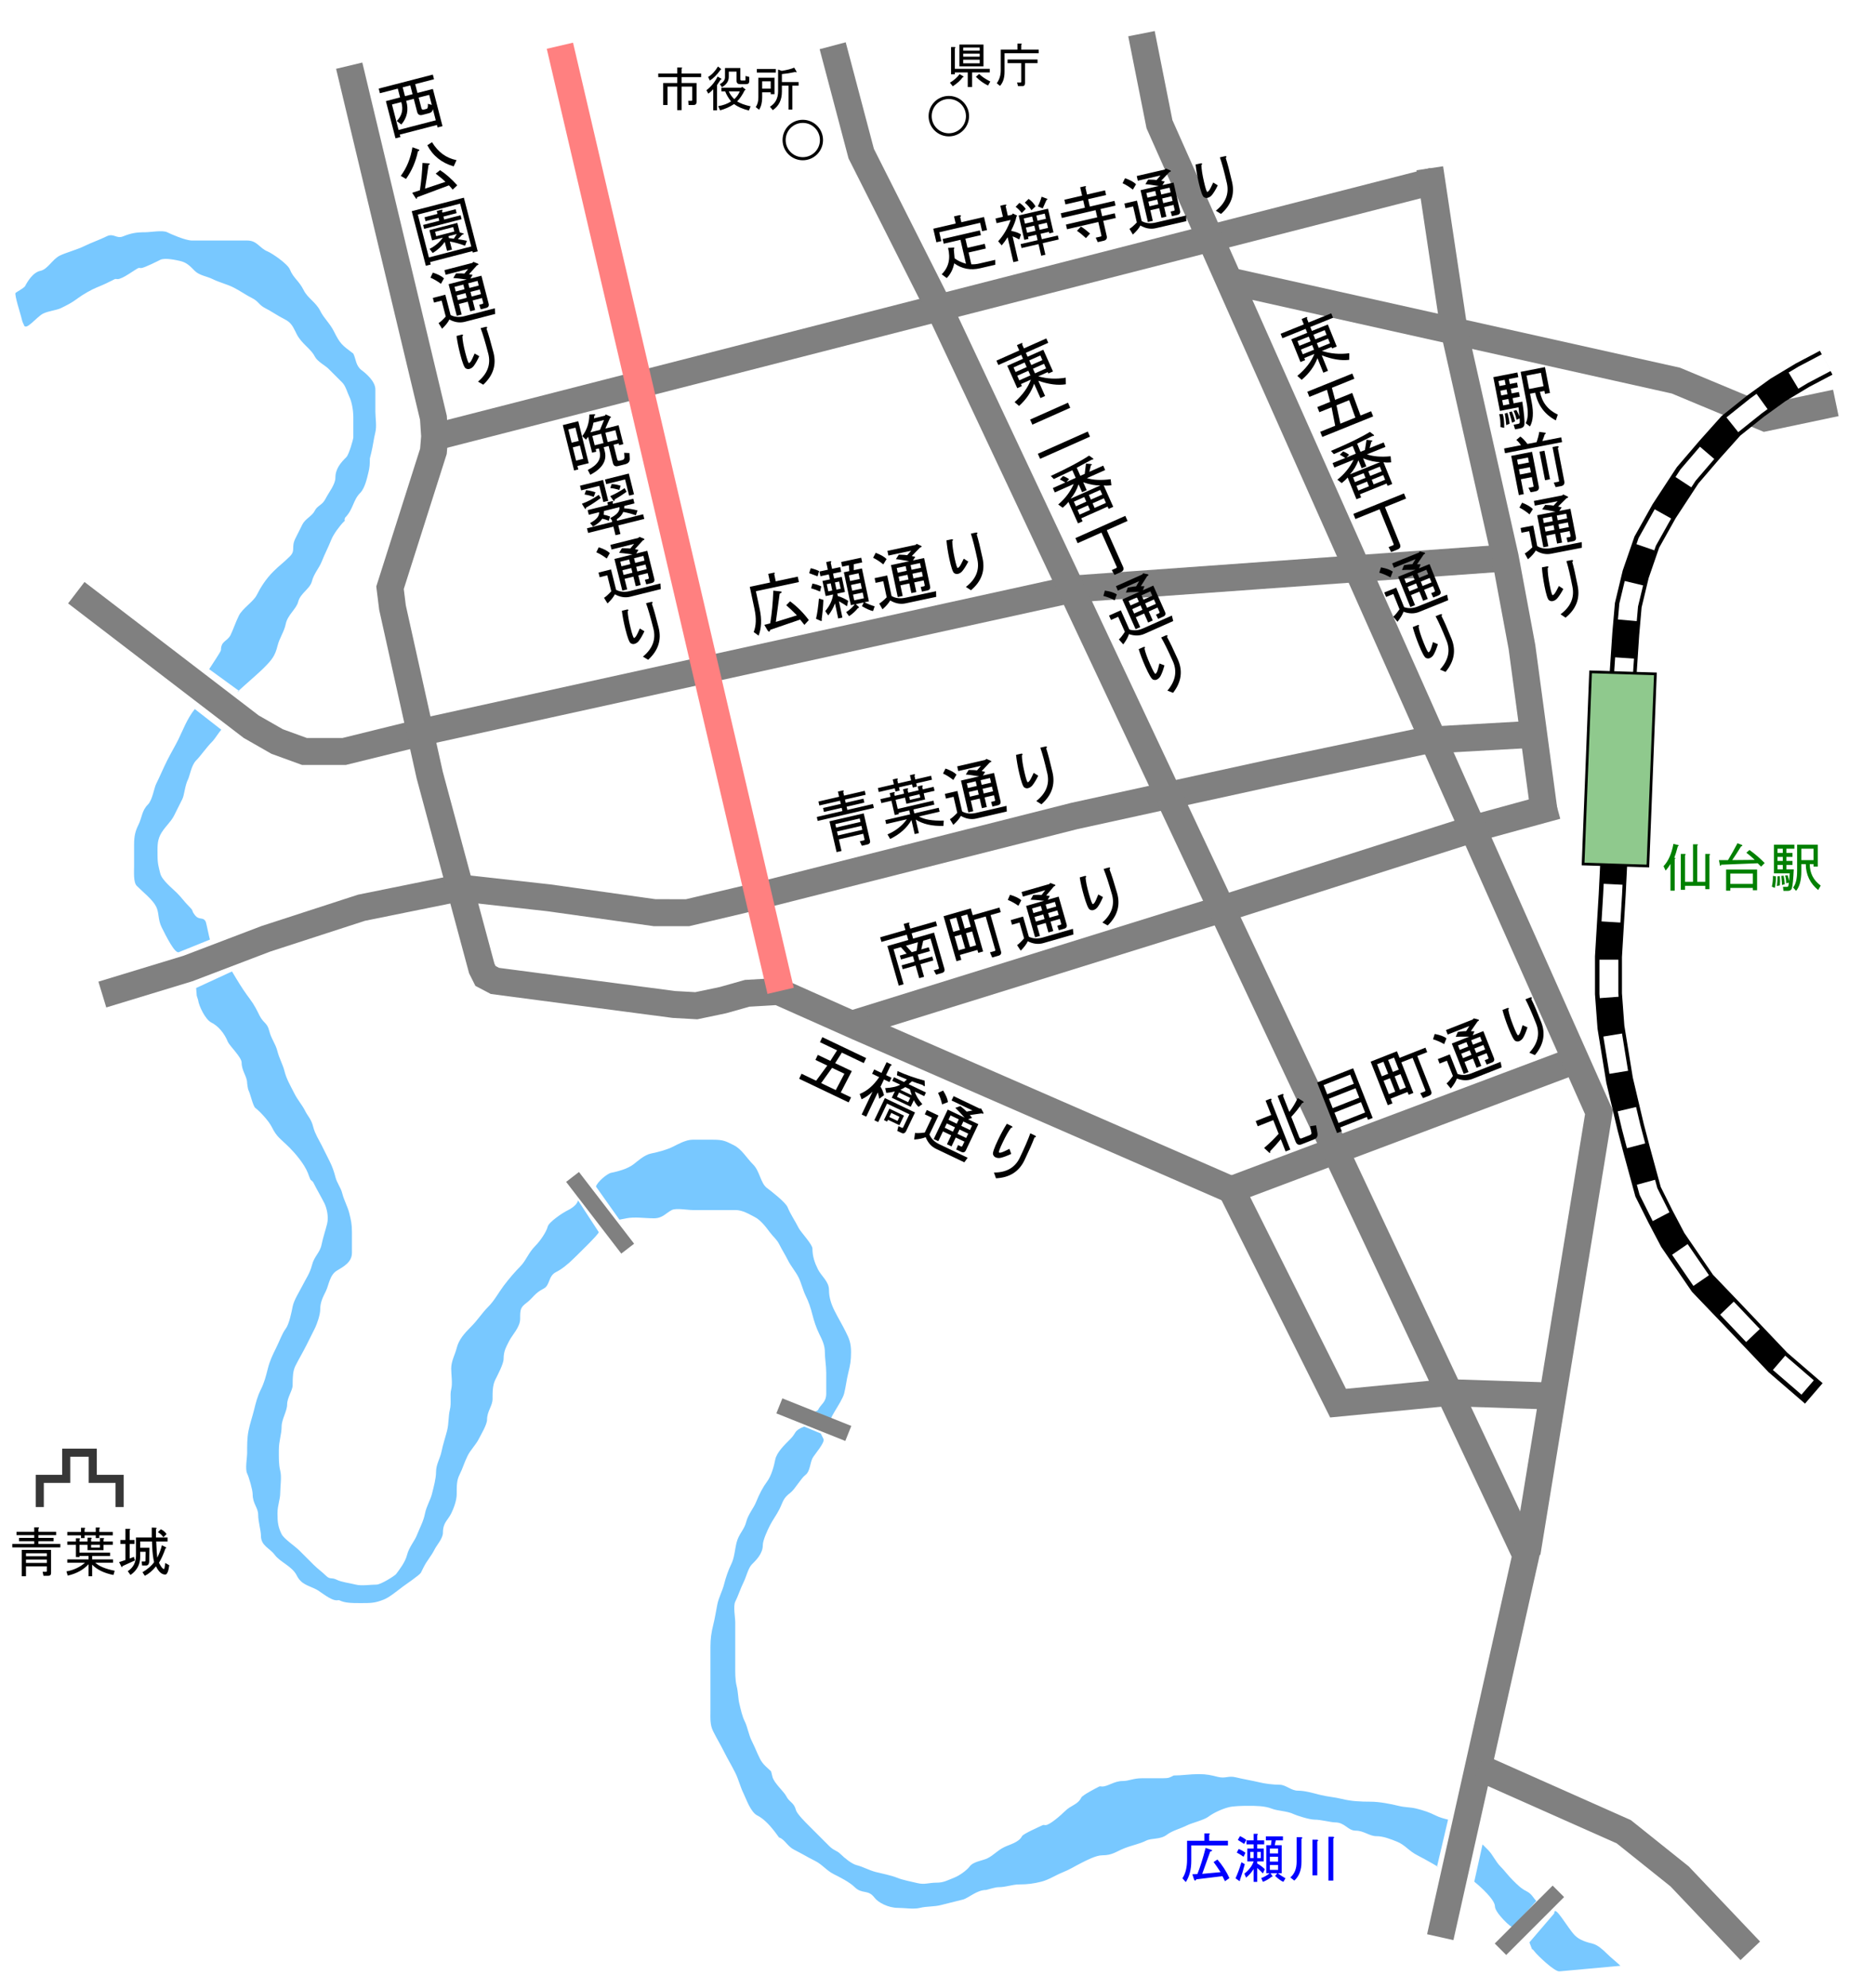 <?xml version="1.0" encoding="UTF-8" standalone="no"?>
<!-- Created with Inkscape (http://www.inkscape.org/) -->

<svg
   width="695.193"
   height="736.797"
   id="svg2"
   sodipodi:version="0.32"
   inkscape:version="1.1 (c68e22c387, 2021-05-23)"
   sodipodi:docname="Sendai_City_major_streets_Bansui-dori.svg"
   inkscape:output_extension="org.inkscape.output.svg.inkscape"
   version="1.0"
   xmlns:inkscape="http://www.inkscape.org/namespaces/inkscape"
   xmlns:sodipodi="http://sodipodi.sourceforge.net/DTD/sodipodi-0.dtd"
   xmlns="http://www.w3.org/2000/svg"
   xmlns:svg="http://www.w3.org/2000/svg"
   xmlns:rdf="http://www.w3.org/1999/02/22-rdf-syntax-ns#"
   xmlns:cc="http://creativecommons.org/ns#"
   xmlns:dc="http://purl.org/dc/elements/1.1/">
  <defs
     id="defs4">
    <inkscape:perspective
       sodipodi:type="inkscape:persp3d"
       inkscape:vp_x="0 : 526.18109 : 1"
       inkscape:vp_y="0 : 1000 : 0"
       inkscape:vp_z="744.09448 : 526.18109 : 1"
       inkscape:persp3d-origin="372.04724 : 350.78739 : 1"
       id="perspective10" />
    <inkscape:perspective
       id="perspective2450"
       inkscape:persp3d-origin="372.04724 : 350.78739 : 1"
       inkscape:vp_z="744.09448 : 526.18109 : 1"
       inkscape:vp_y="0 : 1000 : 0"
       inkscape:vp_x="0 : 526.18109 : 1"
       sodipodi:type="inkscape:persp3d" />
  </defs>
  <sodipodi:namedview
     id="base"
     pagecolor="#ffffff"
     bordercolor="#666666"
     borderopacity="1.0"
     gridtolerance="10000"
     guidetolerance="10"
     objecttolerance="10"
     inkscape:pageopacity="0.0"
     inkscape:pageshadow="2"
     inkscape:zoom="0.73225402"
     inkscape:cx="186.41072"
     inkscape:cy="329.80358"
     inkscape:document-units="px"
     inkscape:current-layer="layer1"
     showgrid="false"
     inkscape:window-width="1280"
     inkscape:window-height="975"
     inkscape:window-x="-4"
     inkscape:window-y="-4"
     showguides="true"
     inkscape:guide-bbox="true"
     inkscape:pagecheckerboard="0"
     inkscape:window-maximized="0" />
  <g
     inkscape:label="Layer 1"
     inkscape:groupmode="layer"
     id="layer1"
     transform="translate(-25.499,-220.278)">
    <rect
       style="opacity:1;fill:#ffffff;fill-opacity:1;fill-rule:nonzero;stroke:none;stroke-width:10;stroke-linecap:butt;stroke-linejoin:miter;stroke-miterlimit:4;stroke-dasharray:none;stroke-dashoffset:0;stroke-opacity:1"
       id="rect3216"
       width="695.193"
       height="736.797"
       x="25.499"
       y="220.278" />
    <path
       style="fill:none;fill-rule:evenodd;stroke:#808080;stroke-width:10;stroke-linecap:butt;stroke-linejoin:miter;stroke-miterlimit:4;stroke-dasharray:none;stroke-opacity:1"
       d="M 557.016,287.397 187.577,382.05"
       id="path2476"
       sodipodi:nodetypes="cc" />
    <path
       style="fill:none;fill-rule:evenodd;stroke:#808080;stroke-width:10;stroke-linecap:butt;stroke-linejoin:miter;stroke-miterlimit:4;stroke-dasharray:none;stroke-opacity:1"
       d="m 583.885,427.107 -160.457,11.493 -238.609,52.411 -31.723,7.82 h -14.71 l -10.117,-3.682 -9.655,-5.517 -64.824,-49.653"
       id="path2482"
       sodipodi:nodetypes="cccccccc" />
    <path
       style="fill:none;fill-rule:evenodd;stroke:#808080;stroke-width:10;stroke-linecap:butt;stroke-linejoin:miter;stroke-miterlimit:4;stroke-dasharray:none;stroke-opacity:1"
       d="m 63.445,588.937 31.723,-9.655 28.964,-11.034 35.405,-11.493 36.319,-7.358 33.099,3.679 39.266,5.512 12.205,0.008 25.298,-5.976 118.156,-29.885 73.568,-16.099 57.001,-11.951 40.922,-2.3"
       id="path2484"
       sodipodi:nodetypes="ccccccccccccc" />
    <path
       style="fill:none;fill-rule:evenodd;stroke:#808080;stroke-width:10;stroke-linecap:butt;stroke-linejoin:miter;stroke-miterlimit:4;stroke-dasharray:none;stroke-opacity:1"
       d="m 341.135,599.974 137.462,-42.76 95.168,-30.343 28.916,-7.919"
       id="path2486"
       sodipodi:nodetypes="cccc" />
    <path
       style="fill:none;fill-rule:evenodd;stroke:#808080;stroke-width:10;stroke-linecap:butt;stroke-linejoin:miter;stroke-miterlimit:4;stroke-dasharray:none;stroke-opacity:1"
       d="M 479.976,662.036 609.632,613.301"
       id="path2488"
       sodipodi:nodetypes="cc" />
    <path
       style="fill:none;fill-rule:evenodd;stroke:#808080;stroke-width:10;stroke-linecap:butt;stroke-linejoin:miter;stroke-miterlimit:4;stroke-dasharray:none;stroke-opacity:1"
       d="M 559.504,938.344 591.24,796.75 374.24,335.611 344.811,277.228 334.232,237.233"
       id="path2490"
       sodipodi:nodetypes="ccccc" />
    <path
       style="fill:none;fill-rule:evenodd;stroke:#808080;stroke-width:10;stroke-linecap:butt;stroke-linejoin:miter;stroke-miterlimit:4;stroke-dasharray:none;stroke-opacity:1"
       d="M 591.695,795.823 618.359,632.617 455.394,266.304 448.719,232.759"
       id="path2492"
       sodipodi:nodetypes="cccc" />
    <path
       style="fill:none;fill-rule:evenodd;stroke:#808080;stroke-width:10;stroke-linecap:butt;stroke-linejoin:miter;stroke-miterlimit:4;stroke-dasharray:none;stroke-opacity:1"
       d="m 479.976,324.122 166.888,37.24 33.102,13.792 26.206,-5.517"
       id="path2494" />
    <path
       style="fill:none;fill-rule:evenodd;stroke:#808080;stroke-width:10;stroke-linecap:butt;stroke-linejoin:miter;stroke-miterlimit:4;stroke-dasharray:none;stroke-opacity:1"
       d="m 573.762,875.357 53.794,23.909 20.689,16.551 26.206,27.585"
       id="path2496"
       sodipodi:nodetypes="cccc" />
    <path
       style="fill:none;fill-rule:evenodd;stroke:#808080;stroke-width:10;stroke-linecap:butt;stroke-linejoin:miter;stroke-miterlimit:4;stroke-dasharray:none;stroke-opacity:1"
       d="m 482.889,661.68 -139.464,-60.792 -29.39,-13.088 -11.502,0.671 -8.973,2.532 -9.891,2.074 -8.308,-0.465 -66.344,-8.726 -3.509,-1.846 -1.379,-2.758 -19.309,-71.721 -13.792,-62.059 -0.917,-7.358 16.089,-50.577 0.459,-5.514 -0.459,-6.9 -31.225,-130.53"
       id="path2498"
       sodipodi:nodetypes="ccccccccccccccccc" />
    <path
       style="fill:none;fill-rule:evenodd;stroke:#FF8080;stroke-width:10;stroke-linecap:butt;stroke-linejoin:miter;stroke-miterlimit:4;stroke-dasharray:none;stroke-opacity:1"
       d="M 314.926,587.554 233.092,237.23"
       id="path2500"
       sodipodi:nodetypes="cc" />
    <path
       style="fill:none;fill-rule:evenodd;stroke:#808080;stroke-width:10;stroke-linecap:butt;stroke-linejoin:miter;stroke-miterlimit:4;stroke-dasharray:none;stroke-opacity:1"
       d="m 555.615,282.654 9.039,60.15 18.919,83.933 6.226,33.38 8.168,60.748"
       id="path2502"
       sodipodi:nodetypes="ccccc" />
    <path
       style="fill:none;fill-rule:evenodd;stroke:#000000;stroke-width:10;stroke-linecap:butt;stroke-linejoin:miter;stroke-miterlimit:4;stroke-dasharray:none;stroke-dashoffset:0;stroke-opacity:1"
       d="m 702.593,354.729 -8.714,4.586 -9.173,5.504 -8.256,5.962 -9.173,7.338 -7.797,8.714 -8.256,9.632 -8.714,13.301 -6.421,11.466 -4.128,11.925 -2.752,11.466 -0.917,10.549 -0.917,13.759 -4.128,83.015 -1.376,22.932 v 13.759 l 0.917,12.383 3.211,19.722 4.128,17.429 2.293,8.714 4.128,15.135 4.586,9.173 4.586,8.714 11.008,16.053 10.549,11.008 17.429,18.346 13.301,11.466"
       id="path2506"
       sodipodi:nodetypes="ccccccccccccccccccccccccccc" />
    <path
       style="fill:none;fill-rule:evenodd;stroke:#ffffff;stroke-width:7;stroke-linecap:butt;stroke-linejoin:miter;stroke-miterlimit:4;stroke-dasharray:14, 14;stroke-dashoffset:0;stroke-opacity:1"
       d="m 702.749,354.643 -8.714,4.586 -9.173,5.504 -8.256,5.962 -9.173,7.338 -7.797,8.714 -8.256,9.632 -8.714,13.301 -6.421,11.466 -4.128,11.925 -2.752,11.466 -0.917,10.549 -0.917,13.759 -4.128,83.015 -1.376,22.932 v 13.759 l 0.917,12.383 3.211,19.722 4.128,17.429 2.293,8.714 4.128,15.135 4.586,9.173 4.586,8.714 11.008,16.053 10.549,11.008 17.429,18.346 13.301,11.466"
       id="path3377"
       sodipodi:nodetypes="ccccccccccccccccccccccccccc" />
    <rect
       style="opacity:1;fill:#8fc98d;fill-opacity:1;fill-rule:nonzero;stroke:#000000;stroke-width:1;stroke-linecap:butt;stroke-linejoin:miter;stroke-miterlimit:4;stroke-dasharray:none;stroke-dashoffset:0;stroke-opacity:1"
       id="rect3381"
       width="24.024"
       height="71.303"
       x="632.799"
       y="450.152"
       ry="0"
       transform="matrix(1,0.031,-0.039,0.999,0,0)" />
    <path
       style="fill:#78c8ff;fill-opacity:1;fill-rule:evenodd;stroke:none;stroke-width:1px;stroke-linecap:butt;stroke-linejoin:miter;stroke-opacity:1"
       d="m 103.052,468.323 11.069,8.054 c -3.091,2.318 6.418,-5.74 9.15,-8.472 3.093,-3.093 4.199,-4.526 5.112,-8.179 0.768,-3.071 2.486,-5.275 3.067,-8.179 0.664,-3.318 3.949,-5.571 4.601,-8.179 0.81,-3.24 4.383,-4.753 5.112,-7.668 0.666,-2.662 2.7,-4.962 3.578,-7.157 1.332,-3.33 2.366,-5.148 3.578,-8.179 0.845,-2.113 3.126,-5.171 4.601,-6.646 1.199,-1.199 -0.12,0.361 0.511,-1.534 3.089,-3.089 2.908,-6.487 5.623,-9.202 1.763,-1.763 2.521,-5.484 3.067,-7.668 0.427,-1.71 0.511,-3.002 0.511,-5.112 0.17,-0.682 0.341,-1.363 0.511,-2.045 0.623,-2.491 0.921,-5.218 1.534,-7.668 0.557,-2.229 0,-5.357 0,-7.668 0,-2.726 0,-5.453 0,-8.179 0,-3.09 -3.668,-6.074 -5.112,-7.157 -2.194,-1.645 -2.072,-4.145 -3.067,-6.135 -4.317,-3.238 -4.897,-3.66 -7.157,-8.179 -1.552,-3.104 -3.67,-4.783 -5.112,-7.668 -1.604,-3.209 -4.626,-4.652 -6.135,-7.668 -1.778,-3.556 -3.829,-4.462 -5.112,-7.668 -0.86,-2.151 -6.783,-6.087 -8.179,-6.646 -3.183,-1.273 -3.886,-4.09 -7.668,-4.09 -2.556,0 -5.112,0 -7.668,0 -2.556,0 -5.112,0 -7.668,0 -1.704,0 -3.408,0 -5.112,0 -2.438,0 -7.828,-2.381 -9.202,-3.067 -1.684,-0.842 -6.226,0 -8.179,0 -3.385,0 -5.223,0.351 -8.179,1.534 -2.534,1.014 -3.432,-1.351 -6.135,0 -2.544,1.272 -5.806,2.392 -8.179,3.578 -2.643,1.321 -6.974,2.465 -9.202,3.578 -2.673,1.336 -4.443,5.08 -7.157,5.623 -2.825,0.565 -4.947,4.271 -5.623,5.623 -0.345,0.69 -3.333,2.311 -3.578,2.556 -0.403,0.806 1.747,7.497 2.045,8.691 0.396,1.585 0.449,1.92 1.022,3.067 0.666,2.666 4.699,-2.861 7.157,-4.09 1.982,-0.991 5.078,-1.261 6.646,-2.045 2.461,-1.23 3.859,-1.872 6.135,-3.578 2.035,-1.526 5.328,-3.358 7.157,-4.09 2.788,-1.115 4.269,-1.879 6.646,-3.067 0.305,-0.152 0.682,0 1.022,0 1.831,0 6.109,-3.31 7.668,-4.09 0.305,-0.152 0.682,0 1.022,0 1.122,0 6.498,-2.738 7.157,-3.067 1.728,-0.864 6.126,0.126 7.668,0.511 2.269,0.567 3.597,2.063 5.112,3.578 1.74,1.74 4.505,1.997 6.646,3.067 2.425,1.212 5.21,1.838 7.668,3.067 2.46,1.23 4.71,2.866 7.157,4.09 2.095,1.047 2.412,2.484 4.601,3.578 2.274,1.137 4.685,2.854 7.157,4.09 2.356,1.178 3.018,2.458 4.09,4.601 0.534,1.067 0.101,0.202 0.511,1.022 1.728,3.456 5.237,5.362 6.646,8.179 0.975,1.949 3.823,3.312 5.112,4.601 1.78,1.78 3.153,3.153 5.112,5.112 1.266,1.266 1.94,3.881 2.556,5.112 1,2 1.534,5.283 1.534,7.668 0,2.556 0,5.112 0,7.668 0,0.436 -1.586,6.187 -2.556,7.157 -2.045,2.045 -4.09,4.299 -4.09,7.668 0,2.495 -2.536,5.583 -3.578,7.668 -1.323,2.646 -3.052,2.525 -4.09,4.601 -0.996,1.991 -3.5,2.91 -4.601,5.112 -0.341,0.682 -2.215,4.43 -2.556,5.112 -1.681,3.361 0.182,4.419 -2.045,6.646 -2.683,2.683 -3.665,3.154 -6.135,5.623 -2.801,2.801 -4.749,5.919 -6.135,8.691 -1.263,2.527 -5.28,4.936 -6.646,7.668 -1.185,2.37 -2.167,5.355 -3.067,7.157 -1.242,2.484 -3.578,2.153 -3.578,5.623 0,0.55 -3.676,5.906 -4.371,7.064 z"
       id="path3407"
       sodipodi:nodetypes="ccsssssssscsscssssscssssssssssssssssscscssssssssssssssssssssssssssssssssssssc" />
    <path
       style="fill:#78c8ff;fill-opacity:1;fill-rule:evenodd;stroke:none;stroke-width:1px;stroke-linecap:butt;stroke-linejoin:miter;stroke-opacity:1"
       d="m 97.721,483.104 9.828,7.668 c -0.682,0.682 -2.511,3.545 -3.193,4.227 -2.48,2.48 -4.344,5.367 -6.135,7.157 -1.798,1.798 -2.314,5.65 -3.067,7.157 -1.097,2.194 -1.309,5.685 -2.045,7.157 -1.124,2.248 -1.978,3.957 -3.067,6.135 -1.263,2.526 -3.763,4.459 -5.112,7.157 -1.216,2.433 -1.022,4.721 -1.022,7.668 0,3.087 0.501,4.56 1.022,6.646 0.621,2.483 4.494,5.517 6.135,7.157 1.955,1.955 2.593,3.104 4.601,5.112 1.854,1.854 0.564,1.093 2.045,3.067 1.655,2.206 3.065,0.506 4.09,2.556 0.17,0.341 1.363,6.253 1.534,6.594 l -11.539,4.664 c -1.491,0.602 -4.782,-6.071 -6.353,-9.213 -1.45,-2.9 -0.899,-5.377 -2.045,-7.668 -1.302,-2.603 -4.773,-5.284 -7.157,-7.668 -1.335,-1.335 -1.022,-5.043 -1.022,-7.668 0,-2.556 0,-5.112 0,-7.668 0,-3.244 0.526,-5.142 1.534,-7.157 1.486,-2.973 1.273,-5.363 3.578,-7.668 1.692,-1.692 2.295,-6.123 3.067,-7.668 1.432,-2.863 2.572,-5.656 4.09,-8.691 1.452,-2.905 2.668,-4.825 4.09,-7.668 1.589,-3.177 3.208,-7.711 6.146,-11.383 z"
       id="path3409"
       sodipodi:nodetypes="ccssssssssssssczssssssssssc" />
    <path
       style="fill:#78c8ff;fill-opacity:1;fill-rule:evenodd;stroke:none;stroke-width:1px;stroke-linecap:butt;stroke-linejoin:miter;stroke-opacity:1"
       d="m 98.221,586.505 13.291,-6.135 c 0.511,0.852 1.022,1.704 1.534,2.556 1.837,3.062 3.386,5.367 5.112,7.668 1.699,2.265 2.623,4.223 3.578,6.135 1.406,2.813 2.823,2.603 3.578,5.623 0.783,3.132 2.317,4.667 3.067,7.668 0.614,2.455 2,4.933 2.556,7.157 0.79,3.162 2.229,5.48 3.578,8.179 1.425,2.851 2.983,4.433 4.09,6.646 1.146,2.291 2.275,2.966 3.067,6.135 0.587,2.347 2.141,4.794 3.067,6.646 1.3,2.601 2.186,4.372 3.067,6.135 0.876,1.752 1.566,3.708 2.045,5.623 0.581,2.326 1.98,3.831 2.556,6.135 0.605,2.42 2.009,4.97 2.556,7.157 0.663,2.65 1.022,4.098 1.022,7.157 0,2.556 0,5.112 0,7.668 0,3.487 -3.067,5.112 -5.623,6.646 -2.646,1.587 -2.933,5.354 -4.09,7.668 -1.104,2.209 -2.045,4.069 -2.045,6.646 0,1.886 -1.065,5.197 -2.045,7.157 -1.203,2.405 -1.954,3.909 -3.067,6.135 -1.432,2.864 -2.738,4.964 -4.09,7.668 -0.925,1.85 -1.022,4.054 -1.022,7.157 0,1.954 -2.045,4.578 -2.045,7.157 0,2.418 -2.045,5.529 -2.045,8.179 0,2.853 -1.022,5.301 -1.022,8.691 0,2.671 -0.092,5.253 0.511,7.668 0.591,2.364 0,5.747 0,8.179 0,2.555 -1.022,4.556 -1.022,7.668 0,3.196 0.232,5.065 1.534,7.668 0.895,1.79 4.88,4.369 6.646,6.135 2.469,2.469 3.23,3.23 5.112,5.112 1.722,1.722 3.281,2.77 4.601,4.09 1.632,1.632 2.107,0.593 3.987,1.533 1.879,0.94 4.69,1.224 7.157,1.84 2.229,0.557 5.357,0 7.668,0 1.675,0 6.841,-3.326 7.259,-3.885 1.395,-1.86 3.423,-4.491 4.09,-7.157 0.686,-2.746 2.749,-5.083 3.578,-7.157 1.314,-3.285 2.468,-5.181 3.067,-8.179 0.536,-2.679 2.017,-5 2.556,-7.157 0.675,-2.699 1.534,-5.791 1.534,-8.179 0,-2.865 1.516,-5.025 2.045,-7.668 0.522,-2.612 1.502,-5.496 2.045,-7.668 0.672,-2.689 0.467,-5.448 1.022,-7.668 0.671,-2.684 -0.06,-5.384 0.511,-7.668 0.557,-2.229 0,-5.357 0,-7.668 0,-2.837 1.414,-5.145 2.045,-7.668 0.769,-3.076 2.865,-5.422 5.112,-7.668 2.905,-2.905 4.045,-5.067 6.646,-7.668 2.171,-2.171 3.742,-5.16 5.623,-7.668 1.997,-2.662 4.35,-5.373 6.135,-7.157 2.186,-2.186 2.993,-5.038 5.623,-7.668 1.731,-1.731 4.096,-5.137 4.601,-7.157 0.436,-1.744 5.7,-5.151 6.646,-5.623 1.603,-0.801 4.106,-2.108 4.601,-4.09 l 7.668,11.758 c 0.281,0.562 -8.264,8.776 -9.202,9.713 -2.371,2.371 -4.7,4.139 -6.646,5.112 -2.941,1.471 -2.144,4.906 -4.601,6.135 -3.307,1.653 -4.07,3.563 -6.135,5.112 -2.503,1.877 -2.556,2.525 -2.556,6.135 0,3.011 -2.969,5.938 -4.09,8.179 -1.141,2.283 -2.045,3.729 -2.045,6.646 0,1.799 -2.295,6.124 -3.067,7.668 -1.056,2.112 -1.022,4.68 -1.022,7.157 0,2.55 -2.045,4.525 -2.045,7.668 0,1.827 -2.279,5.58 -3.067,7.157 -1.043,2.087 -3.061,4.078 -4.09,6.135 -1.397,2.795 -1.733,4.488 -3.067,7.157 -1.046,2.091 -1.022,4.069 -1.022,7.157 0,2.411 -1.23,5.527 -2.045,7.157 -1.341,2.682 -3.067,3.389 -3.067,7.157 0,2.079 -2.308,4.615 -3.067,6.135 -1.308,2.617 -2.796,4.059 -4.09,6.646 -0.587,1.174 -0.46,0.919 -1.022,2.045 -0.401,0.801 -6.067,4.678 -6.646,5.112 -2.454,1.84 -5.023,3.993 -7.054,4.806 -3.37,1.348 -4.804,1.329 -8.793,1.329 -3.231,0 -5.728,-0.052 -7.668,-1.022 -0.305,-0.152 -0.682,0 -1.022,0 -2.397,0 -6.024,-3.268 -7.668,-4.09 -2.934,-1.467 -5.494,-1.786 -7.157,-5.112 -1.733,-3.465 -6.083,-4.873 -8.179,-7.668 -1.986,-2.648 -5.112,-3.294 -5.112,-7.157 0,-1.858 -1.022,-5.148 -1.022,-7.668 0,-2.706 -2.045,-4.079 -2.045,-7.668 0,-1.6 -1.415,-6.407 -2.045,-7.668 -0.806,-1.611 0,-5.819 0,-7.668 0,-2.887 -0.021,-5.52 0.511,-8.179 0.535,-2.673 1.411,-5.132 2.045,-7.668 0.697,-2.788 1.202,-4.959 2.556,-7.668 1.212,-2.425 1.828,-4.756 2.556,-7.668 0.73,-2.921 1.793,-5.12 3.067,-7.668 1.366,-2.731 2.189,-5.305 3.578,-7.157 1.283,-1.711 2.143,-6.116 2.556,-8.179 0.497,-2.484 2.476,-5.462 3.578,-7.668 1.284,-2.569 2.827,-4.661 3.578,-7.668 0.847,-3.389 2.957,-4.563 3.578,-7.668 0.507,-2.533 1.413,-5.142 2.045,-7.668 0.654,-2.617 -0.144,-5.912 -1.022,-7.668 -1.115,-2.231 -2.748,-4.984 -4.09,-7.668 -0.216,-0.431 -0.682,-0.682 -1.022,-1.022 -0.41,-0.821 -0.682,-1.704 -1.022,-2.556 -1.387,-3.468 -4.923,-7.479 -6.646,-9.202 -3.503,-3.503 -4.771,-3.918 -6.646,-7.668 -1.338,-2.677 -4.78,-6.141 -6.135,-7.157 -0.914,-0.685 -1.81,-5.091 -2.608,-6.687 -0.152,-0.305 -0.459,-2.174 -0.459,-2.515 0,-2.55 -2.045,-4.525 -2.045,-7.668 0,-1.915 -4.571,-6.315 -5.112,-7.668 -1.228,-3.069 -3.464,-5.822 -6.135,-7.157 -2.198,-1.099 -4.609,-6.14 -4.882,-8.294 -0.774,-2.81 -0.323,0.039 -0.741,-4.486 z"
       id="path3411"
       sodipodi:nodetypes="ccsssssssssssssssssssssssssssssssssssssssssssssssssssssssccssssssssssssssssssssssssssssssssssssssssssssscssssssssscc" />
    <path
       style="fill:#78c8ff;fill-opacity:1;fill-rule:evenodd;stroke:none;stroke-width:1px;stroke-linecap:butt;stroke-linejoin:miter;stroke-opacity:1"
       d="m 246.472,660.119 8.691,12.269 c 0.852,-0.17 1.704,-0.341 2.556,-0.511 3.127,-0.625 6.991,0 10.224,0 3.255,0 4.426,-1.958 6.646,-3.067 1.611,-0.806 5.819,0 7.668,0 2.556,0 5.112,0 7.668,0 2.726,0 5.453,0 8.179,0 2.819,0 5.158,1.557 7.157,2.556 2.357,1.179 4.399,3.991 5.623,5.623 1.454,1.939 2.584,2.611 3.578,4.601 0.984,1.968 2.114,3.717 3.067,5.623 1.302,2.605 2.889,4.244 4.09,6.646 0.86,1.721 1.688,4.909 2.556,6.646 1.146,2.291 1.929,4.648 2.556,7.157 0.517,2.069 1.423,4.89 2.556,7.157 1.098,2.196 2.045,4.19 2.045,6.646 0,2.345 0.511,5.13 0.511,7.668 0,2.556 0,5.112 0,7.668 0,3.322 -1.923,3.846 -3.067,6.135 -0.17,0.341 -0.682,0.341 -1.022,0.511 l 6.646,3.067 c -3.142,1.571 3.238,-6.305 4.09,-9.713 0.651,-2.605 0.853,-4.947 1.534,-7.668 0.695,-2.78 1.022,-4.454 1.022,-7.668 0,-3.486 -0.757,-5.093 -2.045,-7.668 -1.393,-2.787 -2.772,-5.032 -4.09,-7.668 -1.202,-2.404 -2.045,-4.908 -2.045,-7.668 0,-3.204 -2.785,-5.058 -4.09,-7.668 -1.203,-2.405 -2.045,-4.794 -2.045,-7.668 0,-1.637 -4.33,-6.103 -5.112,-7.668 -1.287,-2.575 -3.084,-5.153 -4.09,-7.668 -0.751,-1.878 -6.301,-6.132 -7.668,-7.157 -2.405,-1.804 -2.605,-6.183 -5.112,-8.691 -2.428,-2.428 -4.216,-5.686 -7.157,-7.157 -3.003,-1.502 -3.874,-2.045 -7.668,-2.045 -2.556,0 -5.112,0 -7.668,0 -2.459,0 -5.621,1.788 -7.157,2.556 -2.371,1.186 -5.409,2.002 -8.179,2.556 -2.552,0.51 -5.101,2.931 -6.646,4.09 -2.216,1.662 -5.865,2.604 -8.179,3.067 -1.539,0.308 -5.213,3.469 -5.623,5.112 z"
       id="path3413" />
    <path
       style="fill:#78c8ff;fill-opacity:1;fill-rule:evenodd;stroke:none;stroke-width:1px;stroke-linecap:butt;stroke-linejoin:miter;stroke-opacity:1"
       d="m 323.665,749.07 6.135,2.556 c 0.341,0.682 0.682,1.363 1.022,2.045 0.658,1.316 -3.44,5.857 -4.09,7.157 -0.912,1.825 -0.893,4.888 -2.556,6.135 -1.713,1.285 -3.979,5.412 -5.623,6.646 -2.792,2.094 -2.639,3.234 -4.09,6.135 -1.085,2.171 -2.455,3.887 -3.578,6.135 -0.806,1.611 -2.556,5.308 -2.556,7.157 0,3.165 -2.532,5.599 -4.09,7.157 -1.314,1.314 -2.062,4.635 -3.067,6.646 -1.095,2.19 -1.951,4.925 -3.067,7.157 -0.806,1.611 0,5.819 0,7.668 0,2.726 0,5.453 0,8.179 0,2.556 0,5.112 0,7.668 0,2.643 -0.074,5.326 0.511,7.668 0.603,2.411 0.532,4.684 1.022,6.646 0.568,2.271 0.998,4.551 2.045,6.646 0.946,1.893 1.393,4.831 2.556,7.157 1.39,2.781 1.763,4.038 3.067,6.646 1.066,2.132 2.86,3.372 4.09,4.601 0.17,0.682 0.341,1.363 0.511,2.045 0.579,2.317 4.254,5.44 5.112,7.157 1.129,2.258 2.883,2.33 3.578,5.112 0.357,1.427 3.67,4.693 4.601,5.623 2.556,2.556 5.112,5.112 7.668,7.668 1.889,1.889 2.902,1.675 4.294,3.067 1.377,1.377 4.126,3.639 5.93,4.09 2.41,0.602 4.685,1.938 7.157,2.556 2.063,0.516 5.62,1.225 7.668,2.045 2.57,1.028 5.092,1.401 7.668,2.045 2.774,0.693 4.228,-0.148 7.157,-0.148 2.598,0 3.887,-0.793 6.646,-1.896 1.985,-0.794 4.623,-2.756 5.623,-4.09 1.438,-1.917 4.743,-2.116 6.646,-3.067 2.382,-1.191 3.436,-2.741 6.135,-4.09 2.02,-1.01 5.478,-1.755 6.646,-4.09 0.445,-0.89 6.479,-3.495 7.668,-4.09 0.305,-0.152 0.682,0 1.022,0 1.604,0 5.923,-3.878 7.157,-5.112 2.386,-2.386 4.77,-2.383 6.135,-5.112 0.452,-0.903 5.259,-3.396 6.646,-4.09 0.305,-0.152 0.682,0 1.022,0 2.244,0 4.466,-2.045 7.668,-2.045 2.363,0 3.878,-1.022 7.157,-1.022 2.556,0 5.112,0 7.668,0 2.42,0 2.602,-0.278 4.09,-1.022 2.997,0 6.13,-0.511 9.202,-0.511 3.134,0 4.703,0.409 7.157,1.022 2.899,0.725 3.869,-0.534 6.689,0.171 2.406,0.601 6.447,1.287 8.371,1.768 2.338,0.584 5.518,0.98 7.902,0.98 2.214,0 4.245,2.193 6.689,2.193 2.689,0 5.535,0.873 8.179,1.534 3.104,0.776 5.395,0.838 8.179,1.534 3.441,0.86 6.932,1.022 10.735,1.022 3.056,0 7.387,0.824 10.224,1.534 2.514,0.629 4.333,0.444 6.646,1.022 2.822,0.705 4.758,1.357 7.157,2.556 1.523,0.761 3.089,1.156 4.601,1.534 l -4.09,17.381 c 2.458,1.229 -4.699,-2.861 -7.157,-4.09 -3.279,-1.64 -4.709,-3.928 -7.668,-5.112 -2.353,-0.941 -5.036,-2.045 -7.668,-2.045 -2.587,0 -4.669,-2.045 -7.668,-2.045 -2.957,0 -3.947,-3.067 -7.668,-3.067 -1.497,0 -5.181,-1.022 -7.668,-1.022 -1.814,0 -6.713,-1.567 -7.668,-2.045 -2.338,-1.169 -5.905,-1.135 -8.179,-2.045 -2.498,-0.999 -5.907,-1.022 -8.691,-1.022 -2.442,0 -5.489,0.094 -7.157,0.511 -2.798,0.7 -5.884,2.241 -7.668,3.578 -1.559,1.169 -6.137,2.302 -7.668,3.067 -2.862,1.431 -5.511,1.96 -7.668,3.578 -2.461,1.846 -5.567,1.123 -7.668,2.173 -2.568,1.284 -5.074,1.634 -8.179,2.876 -3.054,1.221 -4.345,2.556 -8.137,2.556 -2.256,0 -5.942,1.949 -7.625,2.79 -2.632,1.316 -4.259,2.436 -7.008,3.536 -2.568,1.027 -5.18,2.769 -7.902,3.45 -2.84,0.71 -5.111,1.022 -8.179,1.022 -2.59,0 -4.961,1.022 -7.668,1.022 -1.22,0 -3.409,0.724 -4.601,1.022 -3.514,0 -6.538,3.04 -8.691,3.578 -2.86,0.715 -5.469,1.367 -8.179,2.045 -2.494,0.624 -5.209,0.408 -7.668,1.022 -2.364,0.591 -5.747,0 -8.179,0 -3.564,0 -7.327,-1.964 -8.691,-3.783 -2.432,-3.243 -4.557,-1.108 -7.42,-3.97 -1.846,-1.846 -6.054,-3.926 -7.609,-4.703 -2.785,-1.393 -4.303,-3.6 -6.952,-4.925 -3.121,-1.561 -4.713,-2.612 -7.668,-4.09 -2.713,-1.357 -3.451,-3.732 -5.623,-4.601 0.221,0.883 -3.577,-5.878 -8.179,-8.179 -2.529,-1.265 -4.18,-6.316 -5.112,-8.179 -1.172,-2.343 -1.823,-5.179 -3.067,-7.668 -1.452,-2.904 -2.671,-4.83 -4.09,-7.668 -1.44,-2.88 -2.761,-5.01 -4.09,-7.668 -1.216,-2.433 -1.022,-4.721 -1.022,-7.668 0,-2.726 0,-5.453 0,-8.179 0,-2.556 0,-5.112 0,-7.668 0,-2.556 0,-5.112 0,-7.668 0,-3.204 0.364,-5.546 1.022,-8.179 0.692,-2.77 1.039,-5.197 1.534,-7.668 0.541,-2.705 1.843,-4.815 2.556,-7.668 0.596,-2.385 1.607,-5.26 2.556,-7.157 1.258,-2.516 1.309,-5.236 2.045,-8.179 0.786,-3.144 2.825,-4.654 3.578,-7.668 0.662,-2.65 2.772,-5.14 3.578,-7.157 1.226,-3.066 2.641,-5.736 4.09,-7.668 1.697,-2.262 2.605,-5.87 3.067,-8.179 0.542,-2.711 3.428,-5.473 5.623,-7.668 2.35,-2.35 1.114,-3.002 5.112,-4.601 z"
       id="path3415"
       sodipodi:nodetypes="ccsssssssssssssssssscssssssssssssssssssssssssscssssssssssssccssssssssssssssssssssscssssssssscsssssssssssssssssssc" />
    <path
       style="fill:#78c8ff;fill-opacity:1;fill-rule:evenodd;stroke:none;stroke-width:1px;stroke-linecap:butt;stroke-linejoin:miter;stroke-opacity:1"
       d="m 572.113,917.77 3.067,-13.803 c 0.682,0.682 1.363,1.363 2.045,2.045 1.743,1.743 2.816,4.35 4.601,6.135 1.794,1.794 2.482,2.993 4.601,5.112 1.738,1.738 3.053,3.06 5.112,4.09 1.921,0.961 2.425,2.425 3.578,3.578 l -8.691,9.713 c -0.311,0.623 -6.646,-5.356 -6.646,-7.668 0,-2.481 -5.19,-7.219 -7.668,-9.202 z"
       id="path3419" />
    <path
       style="fill:#78c8ff;fill-opacity:1;fill-rule:evenodd;stroke:none;stroke-width:1px;stroke-linecap:butt;stroke-linejoin:miter;stroke-opacity:1"
       d="m 592.562,940.263 9.202,-10.735 c 0,-3.737 5.026,5.537 7.668,8.179 1.806,1.806 4.43,2.513 6.646,3.067 1.709,0.427 3.662,2.129 5.112,3.578 1.681,1.681 3.807,3.296 5.112,4.601 l -22.493,2.045 c -1.737,0.434 -8.403,-6.092 -9.202,-7.157 -2.149,-2.865 0.066,1.698 -2.045,-3.578 z"
       id="path3421" />
    <path
       style="fill:none;fill-rule:evenodd;stroke:#808080;stroke-width:6;stroke-linecap:butt;stroke-linejoin:miter;stroke-miterlimit:4;stroke-dasharray:none;stroke-opacity:1"
       d="m 314.463,741.402 25.561,10.224"
       id="path3427" />
    <path
       style="fill:none;fill-rule:evenodd;stroke:#808080;stroke-width:6;stroke-linecap:butt;stroke-linejoin:miter;stroke-miterlimit:4;stroke-dasharray:none;stroke-opacity:1"
       d="m 237.782,656.541 20.448,26.583"
       id="path3431"
       sodipodi:nodetypes="cc" />
    <path
       style="fill:none;fill-rule:evenodd;stroke:#808080;stroke-width:6;stroke-linecap:butt;stroke-linejoin:miter;stroke-miterlimit:4;stroke-dasharray:none;stroke-opacity:1"
       d="m 581.826,942.819 21.471,-21.471"
       id="path3433" />
    <path
       style="font-style:normal;font-variant:normal;font-weight:normal;font-stretch:normal;font-size:20px;line-height:125%;font-family:'MS Gothic';-inkscape-font-specification:'MS Gothic';text-align:start;writing-mode:lr-tb;text-anchor:start;fill:#0000ff;fill-opacity:1;stroke:none;stroke-width:1px;stroke-linecap:butt;stroke-linejoin:miter;stroke-opacity:1"
       d="m 467.579,915.029 1.875,-0.078 c 1.094,-2.76 2.109,-5.99 3.047,-9.688 l 2.109,0.703 c 0.573,0.208 0.443,0.417 -0.391,0.625 -0.99,2.76 -1.979,5.521 -2.969,8.281 l 6.797,-0.625 c -1.042,-1.615 -1.901,-2.865 -2.578,-3.75 l 1.406,-0.938 c 1.823,2.083 3.307,4.375 4.453,6.875 l -1.641,1.172 c -0.365,-0.729 -0.677,-1.354 -0.938,-1.875 l -9.688,1.172 c -0.313,0.625 -0.599,0.625 -0.859,0 z m 6.25,-12.422 h 6.953 v 1.719 h -13.594 v 5.703 c -1e-5,3.177 -0.677,5.807 -2.031,7.891 l -1.25,-1.406 c 1.146,-1.719 1.719,-4.01 1.719,-6.875 v -7.031 h 6.406 v -2.734 h 1.719 c 0.417,0.052 0.443,0.208 0.078,0.469 z m 13.203,8.672 c -0.521,2.031 -1.12,3.984 -1.797,5.859 0.104,0.208 0.026,0.339 -0.234,0.391 l -1.406,-1.016 c 0.729,-1.562 1.458,-3.542 2.188,-5.938 z m -0.156,3.516 c 1.719,-1.354 2.865,-2.865 3.438,-4.531 h -2.344 v -4.766 h 2.344 v -1.562 h -2.656 v -1.484 h 2.656 v -2.422 h 1.25 c 0.417,0.052 0.443,0.208 0.078,0.469 v 1.953 h 2.578 v 1.484 h -2.578 v 1.562 h 2.422 v 4.766 h -2.422 v 0.781 c 0.99,0.521 1.927,1.224 2.812,2.109 l -0.703,1.562 c -0.521,-0.573 -1.224,-1.25 -2.109,-2.031 v 5.156 h -1.328 v -4.766 c -0.781,1.25 -1.719,2.318 -2.812,3.203 l -0.625,-1.484 z m 11.25,-10.547 h 2.578 v 10.391 h -1.406 c 0.833,0.677 1.771,1.302 2.812,1.875 l -0.781,1.328 c -0.781,-0.312 -1.797,-1.042 -3.047,-2.188 l 0.781,-1.016 h -2.5 l 0.703,1.016 c 0.104,0.26 -10e-6,0.365 -0.312,0.312 -0.938,0.781 -2.005,1.406 -3.203,1.875 l -0.625,-1.406 c 1.146,-0.417 2.187,-1.016 3.125,-1.797 h -1.25 v -10.391 h 1.719 l 0.234,-1.797 h -2.109 v -1.484 h 6.328 v 1.484 h -2.656 z m -1.797,1.25 v 1.797 h 3.047 v -1.797 z m 0,4.844 h 3.047 v -1.797 h -3.047 z m 0,1.25 v 1.797 h 3.047 v -1.797 z m -11.562,-5.938 c 0.833,0.313 1.667,0.781 2.5,1.406 l -0.703,1.484 c -0.781,-0.573 -1.615,-1.094 -2.5,-1.562 z m 4.297,1.094 v 2.266 h 1.25 v -2.266 z m 2.578,0 v 2.266 h 1.328 v -2.266 z m -4.844,-2.969 c -0.781,-0.521 -1.562,-1.016 -2.344,-1.484 l 0.781,-1.406 c 0.833,0.365 1.615,0.833 2.344,1.406 z m 19.453,-2.5 h 1.719 c 0.521,0.104 0.547,0.313 0.078,0.625 v 8.516 c 0,3.021 -0.885,5.339 -2.656,6.953 l -1.484,-1.172 c 1.562,-1.302 2.344,-3.255 2.344,-5.859 z m 11.797,-0.156 h 1.719 c 0.521,0.104 0.547,0.313 0.078,0.625 v 15.625 h -1.797 z m -4.219,1.094 c 0.521,0.104 0.547,0.313 0.078,0.625 v 12.578 h -1.797 v -13.203 h 1.719 z"
       id="text3435" />
    <path
       style="font-style:normal;font-weight:normal;font-size:20px;line-height:125%;font-family:'Bitstream Vera Sans';fill:#008000;fill-opacity:1;stroke:none;stroke-width:1px;stroke-linecap:butt;stroke-linejoin:miter;stroke-opacity:1"
       d="m 647.598,533.939 c -0.521,1.979 -0.964,3.411 -1.328,4.297 0.521,0.052 0.573,0.208 0.156,0.469 v 11.719 h -1.562 v -9.922 c -0.469,0.833 -1.068,1.667 -1.797,2.5 l -0.781,-1.641 c 1.771,-1.875 2.995,-4.635 3.672,-8.281 l 1.875,0.469 c 0.208,0.208 0.13,0.339 -0.234,0.391 z m 7.109,-0.703 c 0.417,0.052 0.443,0.208 0.078,0.469 v 13.438 h 2.969 v -10.312 h 1.484 c 0.417,0.052 0.443,0.208 0.078,0.469 v 12.578 h -1.562 v -1.25 h -7.5 v 1.484 h -1.562 v -13.281 h 1.484 c 0.417,0.052 0.443,0.208 0.078,0.469 v 9.844 h 2.969 v -13.906 z m 23.75,8.281 -1.25,-1.25 -13.594,0.547 c -0.052,0.417 -0.182,0.521 -0.391,0.312 l -0.391,-2.031 h 3.359 c 1.25,-2.083 2.422,-4.167 3.516,-6.25 l 1.641,0.625 c 0.312,0.26 0.208,0.443 -0.312,0.547 -1.042,1.719 -2.135,3.411 -3.281,5.078 l 8.359,-0.078 c -1.146,-1.094 -2.188,-1.979 -3.125,-2.656 l 1.172,-1.016 c 2.031,1.458 3.906,3.073 5.625,4.844 z m -3.047,8.75 v -0.859 h -8.359 v 1.016 h -1.562 v -7.812 h 11.484 v 7.656 z m -8.359,-2.344 h 8.359 v -3.828 h -8.359 z m 30.859,-6.406 v -0.938 h -1.406 c -10e-6,3.333 1.354,5.99 4.062,7.969 l -0.938,1.641 c -3.021,-2.448 -4.557,-5.651 -4.609,-9.609 h -1.641 v 2.656 c -10e-6,3.333 -0.651,5.755 -1.953,7.266 l -1.094,-1.25 c 0.99,-1.198 1.484,-3.255 1.484,-6.172 v -9.688 h 7.656 v 8.125 z m -7.344,1.016 c -0.156,3.646 -0.391,5.99 -0.703,7.031 -0.208,0.625 -0.703,0.938 -1.484,0.938 h -1.641 l -0.156,-1.484 h 1.484 c 0.312,0 0.495,-0.182 0.547,-0.547 l 0.156,-1.016 -1.016,0.234 c -10e-6,-1.042 -0.13,-2.005 -0.391,-2.891 l 0.938,-0.078 c 0.26,0.885 0.443,1.589 0.547,2.109 l 0.234,-2.812 h -5.859 v -10.625 h 7.578 v 1.484 h -2.969 v 1.562 h 2.266 v 1.484 h -2.266 v 1.484 h 2.266 v 1.484 h -2.266 v 1.641 h 2.734 z m -8.125,6.406 c 0.312,-1.302 0.443,-2.63 0.391,-3.984 l 1.094,0.156 c 0.104,1.094 -0.026,2.526 -0.391,4.297 z m 4.375,-4.062 c 0.26,1.25 0.391,2.318 0.391,3.203 l -1.016,0.234 c 0.052,-0.156 -0.026,-1.276 -0.234,-3.359 z m -1.406,0.156 c 0.104,1.25 0.104,2.396 0,3.438 l -1.094,0.234 c 0.156,-1.406 0.234,-2.604 0.234,-3.594 z m -0.859,-2.5 h 1.953 v -1.641 h -1.953 z m 0,-3.125 h 1.953 v -1.484 h -1.953 z m 0,-2.969 h 1.953 v -1.562 h -1.953 z m 8.828,2.656 h 4.531 v -4.219 h -4.531 z"
       id="text3439" />
    <path
       transform="rotate(-12)"
       style="font-style:normal;font-variant:normal;font-weight:normal;font-stretch:normal;font-size:24px;line-height:125%;font-family:'MS Gothic';-inkscape-font-specification:'MS Gothic';text-align:start;writing-mode:lr-tb;text-anchor:start;fill:#000000;fill-opacity:1;stroke:none;stroke-width:1px;stroke-linecap:butt;stroke-linejoin:miter;stroke-opacity:1"
       d="m 208.182,506.249 2.25,-0.094 c 1.312,-3.312 2.531,-7.188 3.656,-11.625 l 2.531,0.844 c 0.687,0.25 0.531,0.5 -0.469,0.75 -1.188,3.312 -2.375,6.625 -3.562,9.938 l 8.156,-0.75 c -1.25,-1.938 -2.281,-3.438 -3.094,-4.5 l 1.688,-1.125 c 2.187,2.5 3.969,5.25 5.344,8.25 l -1.969,1.406 c -0.438,-0.875 -0.813,-1.625 -1.125,-2.25 l -11.625,1.406 c -0.375,0.75 -0.719,0.75 -1.031,0 z m 7.5,-14.906 h 8.344 v 2.062 h -16.312 v 6.844 c -1e-5,3.812 -0.813,6.969 -2.438,9.469 l -1.5,-1.688 c 1.375,-2.062 2.062,-4.812 2.062,-8.25 v -8.438 h 7.688 v -3.281 h 2.062 c 0.5,0.062 0.531,0.25 0.094,0.562 z m 15.844,10.406 c -0.625,2.438 -1.344,4.781 -2.156,7.031 0.125,0.25 0.031,0.406 -0.281,0.469 l -1.688,-1.219 c 0.875,-1.875 1.75,-4.25 2.625,-7.125 z m -0.188,4.219 c 2.062,-1.625 3.437,-3.438 4.125,-5.438 h -2.812 v -5.719 h 2.812 v -1.875 h -3.188 v -1.781 h 3.188 v -2.906 h 1.5 c 0.5,0.062 0.531,0.25 0.094,0.562 v 2.344 h 3.094 v 1.781 h -3.094 v 1.875 h 2.906 v 5.719 h -2.906 v 0.938 c 1.187,0.625 2.312,1.469 3.375,2.531 l -0.844,1.875 c -0.625,-0.688 -1.469,-1.5 -2.531,-2.438 v 6.188 h -1.594 v -5.719 c -0.938,1.5 -2.063,2.781 -3.375,3.844 l -0.75,-1.781 z m 13.5,-12.656 h 3.094 v 12.469 h -1.688 c 1,0.812 2.125,1.562 3.375,2.25 l -0.938,1.594 c -0.938,-0.375 -2.156,-1.25 -3.656,-2.625 l 0.938,-1.219 h -3 l 0.844,1.219 c 0.125,0.312 -2e-5,0.438 -0.375,0.375 -1.125,0.937 -2.406,1.687 -3.844,2.25 l -0.75,-1.688 c 1.375,-0.5 2.625,-1.219 3.75,-2.156 h -1.5 v -12.469 h 2.062 l 0.281,-2.156 h -2.531 v -1.781 h 7.594 v 1.781 h -3.188 z m -2.156,1.5 v 2.156 h 3.656 v -2.156 z m 0,5.812 h 3.656 v -2.156 h -3.656 z m 0,1.5 v 2.156 h 3.656 v -2.156 z m -13.875,-7.125 c 1,0.375 2,0.938 3,1.688 l -0.844,1.781 c -0.938,-0.687 -1.938,-1.312 -3,-1.875 z m 5.156,1.312 v 2.719 h 1.5 v -2.719 z m 3.094,0 v 2.719 h 1.594 v -2.719 z m -5.812,-3.562 c -0.938,-0.625 -1.875,-1.219 -2.812,-1.781 l 0.938,-1.688 c 1,0.438 1.937,1 2.812,1.688 z m 29.812,16.594 c -1.938,-10e-6 -3.719,-0.75 -5.344,-2.25 -0.75,0.875 -1.906,1.75 -3.469,2.625 l -0.75,-2.344 c 0.687,-0.188 1.75,-0.75 3.188,-1.688 v -6.094 h -2.906 v -1.781 h 4.781 v 7.781 c 1.25,1.125 2.875,1.688 4.875,1.688 h 11.625 l -0.375,2.062 z m 1.312,-18.188 c 1.562,0.375 2.562,0.656 3,0.844 l 1.781,-1.312 h -8.625 v -1.781 h 10.688 l 0.469,-0.281 1.406,1.031 c 0.375,0.313 0.219,0.5 -0.469,0.562 l -3.656,2.438 1.219,0.562 -1.125,1.125 h 4.219 v 10.688 c -2e-5,0.875 -0.438,1.312 -1.312,1.312 h -2.062 l -0.094,-1.781 h 1.219 c 0.25,0 0.375,-0.125 0.375,-0.375 v -1.781 h -3.562 v 3.656 h -1.875 v -3.656 h -3.375 v 4.031 h -1.875 V 494.343 h 6.938 c -2.625,-1.062 -4.188,-1.656 -4.688,-1.781 z m 3.469,4.688 v 1.781 h 3.562 v -1.781 z m -5.25,0 v 1.781 h 3.375 v -1.781 z m 3.375,3.281 h -3.375 v 1.781 h 3.375 z m 5.438,0 h -3.562 v 1.781 h 3.562 z M 254.119,488.718 c 1.687,1.063 2.844,2.094 3.469,3.094 l -1.594,1.688 c -1,-1.25 -2.063,-2.312 -3.188,-3.188 z m 36.375,10.219 c -2e-5,-4.25 -0.125,-7.531 -0.375,-9.844 h 1.875 c 0.687,0.062 0.75,0.313 0.188,0.75 0.187,2 0.281,5.063 0.281,9.188 -2e-5,4.688 -2.219,8.219 -6.656,10.594 l -1.594,-1.594 c 4.187,-2 6.281,-5.031 6.281,-9.094 z m -6.375,3.094 c -0.563,0.438 -1.188,0.656 -1.875,0.656 -0.438,0 -0.844,-0.188 -1.219,-0.562 -0.438,-0.438 -0.656,-2.312 -0.656,-5.625 -1e-5,-2.5 0.125,-4.781 0.375,-6.844 h 2.062 c 0.5,0.188 0.5,0.406 0,0.656 -0.313,1.5 -0.469,3.563 -0.469,6.188 -1e-5,2.688 0.125,4.031 0.375,4.031 0.187,0 0.437,-0.125 0.75,-0.375 0.437,-0.375 1.156,-1.219 2.156,-2.531 l 1.406,1.406 c -1.063,1.312 -2.031,2.312 -2.906,3 z"
       id="text3443" />
    <path
       transform="rotate(-13)"
       style="font-style:normal;font-variant:normal;font-weight:normal;font-stretch:normal;font-size:24px;line-height:125%;font-family:'MS Gothic';-inkscape-font-specification:'MS Gothic';text-align:start;writing-mode:lr-tb;text-anchor:start;fill:#000000;fill-opacity:1;stroke:none;stroke-width:1px;stroke-linecap:butt;stroke-linejoin:miter;stroke-opacity:1"
       d="m 217.255,595.938 c 0.25,0 0.375,-0.125 0.375,-0.375 v -2.062 h -9.281 v 4.406 h -1.875 v -11.719 h 13.031 v 10.312 c -2e-5,0.812 -0.438,1.219 -1.312,1.219 h -2.062 l -0.375,-1.781 z m -3.469,-19.781 c 0.5,0.062 0.531,0.25 0.094,0.562 v 1.406 h 7.875 v 1.5 h -7.875 v 1.219 h 6.75 v 1.5 h -6.75 v 1.219 h 9.75 v 1.5 h -21.375 v -1.5 h 9.75 v -1.219 h -6.75 v -1.5 h 6.75 v -1.219 h -7.875 v -1.5 h 7.875 v -1.969 h 1.781 z m 3.844,15.844 v -1.5 h -9.281 v 1.5 z m 0,-3 v -1.312 h -9.281 v 1.312 z m 29.625,8.344 c -4.125,-0.812 -7.281,-2.344 -9.469,-4.594 v 5.156 h -1.594 v -5.344 c -2.313,2.5 -5.406,4.188 -9.281,5.062 l -0.562,-1.875 c 3.188,-0.562 5.937,-1.844 8.25,-3.844 h -7.875 v -1.5 h 9.469 v -1.5 h -4.031 v 0.469 h -1.594 v -5.438 h -3.844 v -1.5 h 3.844 v -1.406 h 1.5 c 0.5,0.062 0.531,0.25 0.094,0.562 v 0.844 h 3.562 v -1.688 h 1.5 c 0.5,0.062 0.531,0.25 0.094,0.562 v 1.125 h 3.938 v -1.5 h 1.5 c 0.5,0.062 0.531,0.25 0.094,0.562 v 0.938 h 4.125 v 1.5 h -4.125 v 2.344 h -7.125 v -1.125 -1.219 h -3.562 v 3.469 h 13.594 v 1.5 h -7.969 v 1.5 h 9.281 v 1.5 h -7.875 c 1.687,1.562 4.562,2.75 8.625,3.562 z m -6,-12.188 v -1.219 h -3.938 v 1.219 z m -0.281,-6.938 h 6 v 1.5 h -6 v 1.219 h -1.594 v -1.219 h -4.969 v 1.219 h -1.594 v -1.219 h -6.094 v -1.5 h 6.094 v -1.875 h 1.5 c 0.5,0.062 0.531,0.25 0.094,0.562 v 1.312 h 4.969 v -1.969 h 1.5 c 0.5,0.062 0.531,0.25 0.094,0.562 z m 18.75,19.219 c -1.938,0 -3.719,-0.75 -5.344,-2.25 -0.75,0.875 -1.906,1.75 -3.469,2.625 l -0.75,-2.344 c 0.688,-0.188 1.75,-0.75 3.188,-1.688 v -6.094 h -2.906 v -1.781 h 4.781 v 7.781 c 1.25,1.125 2.875,1.688 4.875,1.688 h 11.625 l -0.375,2.062 z m 1.312,-18.188 c 1.562,0.375 2.562,0.656 3,0.844 l 1.781,-1.312 h -8.625 v -1.781 h 10.688 l 0.469,-0.281 1.406,1.031 c 0.375,0.313 0.219,0.5 -0.469,0.562 l -3.656,2.438 1.219,0.562 -1.125,1.125 h 4.219 v 10.688 c -2e-5,0.875 -0.438,1.312 -1.312,1.312 h -2.062 l -0.094,-1.781 h 1.219 c 0.25,0 0.375,-0.125 0.375,-0.375 v -1.781 h -3.562 v 3.656 h -1.875 v -3.656 h -3.375 v 4.031 h -1.875 v -12.094 h 6.938 c -2.625,-1.062 -4.188,-1.656 -4.688,-1.781 z m 3.469,4.688 v 1.781 h 3.562 v -1.781 z m -5.25,0 v 1.781 h 3.375 v -1.781 z m 3.375,3.281 h -3.375 v 1.781 h 3.375 z m 5.438,0 h -3.562 v 1.781 h 3.562 z m -15.281,-10.406 c 1.688,1.063 2.844,2.094 3.469,3.094 l -1.594,1.688 c -1,-1.25 -2.062,-2.312 -3.188,-3.188 z m 36.375,10.219 c -10e-6,-4.25 -0.125,-7.531 -0.375,-9.844 h 1.875 c 0.687,0.062 0.75,0.313 0.188,0.75 0.187,2 0.281,5.063 0.281,9.188 -2e-5,4.688 -2.219,8.219 -6.656,10.594 l -1.594,-1.594 c 4.187,-2 6.281,-5.031 6.281,-9.094 z m -6.375,3.094 c -0.563,0.438 -1.188,0.656 -1.875,0.656 -0.438,10e-6 -0.844,-0.187 -1.219,-0.562 -0.438,-0.437 -0.656,-2.312 -0.656,-5.625 0,-2.5 0.125,-4.781 0.375,-6.844 h 2.062 c 0.5,0.188 0.5,0.406 0,0.656 -0.313,1.5 -0.469,3.563 -0.469,6.188 -10e-6,2.688 0.125,4.031 0.375,4.031 0.187,10e-6 0.437,-0.125 0.75,-0.375 0.437,-0.375 1.156,-1.219 2.156,-2.531 l 1.406,1.406 c -1.063,1.313 -2.031,2.313 -2.906,3 z"
       id="text3566" />
    <path
       transform="rotate(-13)"
       style="font-style:normal;font-variant:normal;font-weight:normal;font-stretch:normal;font-size:24px;line-height:100%;font-family:'MS Gothic';-inkscape-font-specification:'MS Gothic';text-align:start;writing-mode:lr-tb;text-anchor:start;fill:#000000;fill-opacity:1;stroke:none;stroke-width:1px;stroke-linecap:butt;stroke-linejoin:miter;stroke-opacity:1"
       d="m 292.626,397.975 c 3.062,-1.875 4.562,-4.875 4.5,-9 l 2.156,0.375 c 0.187,0.188 0.125,0.375 -0.188,0.562 l -0.469,3.375 c 0.937,1.125 2.156,2.094 3.656,2.906 v -9.094 h -6.375 v -1.781 h 14.156 v 1.781 h -5.906 v 3.469 h 6.562 v 1.781 h -6.562 v 4.5 c 0.937,0.25 1.875,0.375 2.812,0.375 h 6.188 l -0.375,1.781 h -5.812 c -3.625,0 -6.594,-1.312 -8.906,-3.938 -0.938,2.062 -2.25,3.625 -3.938,4.688 z m 11.438,-17.156 h 8.625 v 4.969 h -1.875 v -3.188 h -15.562 v 3.375 h -1.875 v -5.156 h 8.531 v -2.719 h 2.062 c 0.625,0.125 0.656,0.375 0.094,0.75 z m 28.969,0.656 c 0.875,-1.062 1.594,-2.125 2.156,-3.188 l 1.688,1.125 c 0.375,0.25 0.312,0.406 -0.188,0.469 -0.625,0.813 -1.313,1.719 -2.062,2.719 z m -13.5,18.094 v -9.469 c -0.938,0.938 -1.875,1.75 -2.812,2.438 l -0.938,-1.781 c 2.438,-1.687 4.531,-3.906 6.281,-6.656 h -5.344 v -1.781 h 2.812 v -4.219 h 1.781 c 0.625,0.125 0.656,0.313 0.094,0.562 v 3.656 h 1.594 l 0.375,-0.375 1.406,1.125 -0.375,0.375 c -0.5,1.188 -1.5,2.688 -3,4.5 v 0.188 c 1.437,0.625 2.5,1.313 3.188,2.062 l -1.031,1.688 c -0.75,-0.687 -1.469,-1.25 -2.156,-1.688 v 9.375 z m 10.875,-17.25 c -0.438,-1.187 -1.031,-2.281 -1.781,-3.281 l 1.688,-1.031 c 0.875,0.938 1.5,2.031 1.875,3.281 z m -3.75,-3.656 c 0.75,0.75 1.344,1.656 1.781,2.719 l -1.781,1.125 c -0.438,-1 -1,-1.906 -1.688,-2.719 z m 0.281,13.781 h -1.594 v -9.281 h 11.156 v 9 h -1.594 v -0.562 h -3.188 v 2.062 h 6.094 v 1.5 h -6.094 v 4.406 h -1.594 v -4.406 h -6.469 v -1.5 h 6.469 v -2.062 h -3.188 z m 3.188,-7.781 h -3.188 v 1.969 h 3.188 z m 1.594,0 v 1.969 h 3.188 v -1.969 z m 3.188,3.469 h -3.188 v 1.969 h 3.188 z m -7.969,0 v 1.969 h 3.188 v -1.969 z m 14.719,2.25 h 11.906 v -2.719 h -12.844 v -1.781 h 9.188 v -2.812 h -6.75 v -1.781 h 6.75 v -3.188 h 1.781 c 0.5,0.062 0.531,0.25 0.094,0.562 v 2.625 h 6.844 v 1.781 h -6.844 v 2.812 h 9.375 v 1.781 h -5.719 v 2.719 h 4.781 v 1.781 h -4.781 v 5.719 c -2e-5,1 -0.5,1.5 -1.5,1.5 h -2.25 l -0.375,-1.781 h 1.875 c 0.25,0 0.375,-0.125 0.375,-0.375 v -5.062 h -11.906 z m 6.094,6.562 c -0.875,-1.312 -1.75,-2.437 -2.625,-3.375 l 1.781,-1.219 c 0.875,0.875 1.781,1.969 2.719,3.281 z m 26.062,2.25 c -1.938,0 -3.719,-0.75 -5.344,-2.25 -0.75,0.875 -1.906,1.75 -3.469,2.625 l -0.75,-2.344 c 0.688,-0.188 1.75,-0.75 3.188,-1.688 v -6.094 h -2.906 v -1.781 h 4.781 v 7.781 c 1.25,1.125 2.875,1.688 4.875,1.688 h 11.625 l -0.375,2.062 z m 1.312,-18.188 c 1.562,0.375 2.562,0.656 3,0.844 l 1.781,-1.312 h -8.625 v -1.781 h 10.688 l 0.469,-0.281 1.406,1.031 c 0.375,0.313 0.219,0.5 -0.469,0.562 l -3.656,2.438 1.219,0.562 -1.125,1.125 h 4.219 v 10.688 c -2e-5,0.875 -0.438,1.312 -1.312,1.312 h -2.062 l -0.094,-1.781 h 1.219 c 0.25,10e-6 0.375,-0.125 0.375,-0.375 v -1.781 h -3.562 v 3.656 h -1.875 v -3.656 h -3.375 v 4.031 h -1.875 V 384.194 h 6.938 c -2.625,-1.062 -4.188,-1.656 -4.688,-1.781 z m 3.469,4.688 v 1.781 h 3.562 v -1.781 z m -5.25,0 v 1.781 h 3.375 v -1.781 z m 3.375,3.281 h -3.375 v 1.781 h 3.375 z m 5.438,0 h -3.562 v 1.781 h 3.562 z M 366.876,378.569 c 1.687,1.063 2.844,2.094 3.469,3.094 l -1.594,1.688 c -1,-1.25 -2.062,-2.312 -3.188,-3.188 z m 36.375,10.219 c -2e-5,-4.25 -0.125,-7.531 -0.375,-9.844 h 1.875 c 0.687,0.062 0.75,0.313 0.188,0.75 0.187,2 0.281,5.063 0.281,9.188 -2e-5,4.688 -2.219,8.219 -6.656,10.594 l -1.594,-1.594 c 4.187,-2 6.281,-5.031 6.281,-9.094 z m -6.375,3.094 c -0.563,0.438 -1.188,0.656 -1.875,0.656 -0.438,10e-6 -0.844,-0.187 -1.219,-0.562 -0.438,-0.437 -0.656,-2.312 -0.656,-5.625 -1e-5,-2.5 0.125,-4.781 0.375,-6.844 h 2.062 c 0.5,0.188 0.5,0.406 0,0.656 -0.313,1.5 -0.469,3.563 -0.469,6.188 -1e-5,2.688 0.125,4.031 0.375,4.031 0.187,10e-6 0.437,-0.125 0.75,-0.375 0.437,-0.375 1.156,-1.219 2.156,-2.531 l 1.406,1.406 c -1.063,1.313 -2.031,2.313 -2.906,3 z"
       id="text3570" />
    <path
       transform="rotate(-16)"
       style="font-style:normal;font-variant:normal;font-weight:normal;font-stretch:normal;font-size:24px;line-height:100%;font-family:'MS Gothic';-inkscape-font-specification:'MS Gothic';text-align:start;writing-mode:lr-tb;text-anchor:start;fill:#000000;fill-opacity:1;stroke:none;stroke-width:1px;stroke-linecap:butt;stroke-linejoin:miter;stroke-opacity:1"
       d="m 193.25,640.355 c 0.5,0.062 0.531,0.25 0.094,0.562 v 1.781 h 9.844 v 1.781 h -9.844 v 2.062 h 8.062 v 13.875 c -3e-5,0.875 -0.438,1.312 -1.312,1.312 h -2.25 l -0.375,-1.781 h 1.688 c 0.25,0 0.375,-0.125 0.375,-0.375 v -11.25 h -2.812 l -1.594,2.906 h 2.906 v 1.5 h -4.688 v 2.156 h 4.969 v 1.5 h -4.969 v 4.875 h -1.875 v -4.875 h -4.969 v -1.5 h 4.969 v -2.156 h -4.594 v -1.5 h 2.625 l -1.406,-2.906 h -2.812 v 13.5 h -1.875 v -15.281 h 8.062 v -2.062 h -9.75 v -1.781 h 9.75 v -2.344 z m 0.094,10.875 1.312,-2.906 h -4.594 l 1.406,2.906 z m 23.625,-6.938 h 10.312 v 1.781 h -3.938 v 13.969 c -2e-5,0.875 -0.438,1.312 -1.312,1.312 h -2.438 l -0.281,-2.062 h 1.781 c 0.25,0 0.375,-0.125 0.375,-0.375 v -12.844 h -4.5 v 12.188 h -1.875 v -1.125 h -6.75 v 1.875 h -1.875 v -17.344 h 10.5 z m -6.094,5.719 h -2.531 v 5.344 h 2.531 z m 4.219,0 h -2.344 v 5.344 h 2.344 z m 0,-6.562 h -2.344 v 4.781 h 2.344 z m -4.219,4.781 v -4.781 h -2.531 v 4.781 z m 28.406,13.219 c -1.938,0 -3.719,-0.75 -5.344,-2.25 -0.75,0.875 -1.906,1.75 -3.469,2.625 l -0.75,-2.344 c 0.687,-0.188 1.75,-0.75 3.188,-1.688 v -6.094 h -2.906 v -1.781 h 4.781 v 7.781 c 1.25,1.125 2.875,1.688 4.875,1.688 h 11.625 l -0.375,2.062 z m 1.312,-18.188 c 1.562,0.375 2.562,0.656 3,0.844 l 1.781,-1.312 h -8.625 v -1.781 h 10.688 l 0.469,-0.281 1.406,1.031 c 0.375,0.313 0.219,0.5 -0.469,0.562 l -3.656,2.438 1.219,0.562 -1.125,1.125 h 4.219 v 10.688 c -3e-5,0.875 -0.438,1.312 -1.312,1.312 h -2.062 l -0.094,-1.781 h 1.219 c 0.25,0 0.375,-0.125 0.375,-0.375 v -1.781 h -3.562 v 3.656 h -1.875 v -3.656 h -3.375 v 4.031 h -1.875 v -12.094 h 6.938 c -2.625,-1.062 -4.188,-1.656 -4.688,-1.781 z m 3.469,4.688 v 1.781 h 3.562 v -1.781 z m -5.25,0 v 1.781 h 3.375 v -1.781 z m 3.375,3.281 h -3.375 v 1.781 h 3.375 z m 5.438,0 h -3.562 v 1.781 h 3.562 z m -15.281,-10.406 c 1.687,1.063 2.844,2.094 3.469,3.094 l -1.594,1.688 c -1,-1.25 -2.063,-2.312 -3.188,-3.188 z m 36.375,10.219 c -2e-5,-4.25 -0.125,-7.531 -0.375,-9.844 h 1.875 c 0.687,0.062 0.75,0.313 0.188,0.75 0.187,2 0.281,5.063 0.281,9.188 -2e-5,4.688 -2.219,8.219 -6.656,10.594 l -1.594,-1.594 c 4.187,-2 6.281,-5.031 6.281,-9.094 z m -6.375,3.094 c -0.563,0.438 -1.188,0.656 -1.875,0.656 -0.438,0 -0.844,-0.188 -1.219,-0.562 -0.438,-0.437 -0.656,-2.312 -0.656,-5.625 -1e-5,-2.5 0.125,-4.781 0.375,-6.844 h 2.062 c 0.5,0.188 0.5,0.406 0,0.656 -0.313,1.5 -0.469,3.563 -0.469,6.188 -1e-5,2.688 0.125,4.031 0.375,4.031 0.187,10e-6 0.437,-0.125 0.75,-0.375 0.437,-0.375 1.156,-1.219 2.156,-2.531 l 1.406,1.406 c -1.063,1.313 -2.031,2.313 -2.906,3 z"
       id="text3576" />
    <path
       transform="rotate(-21.5)"
       style="font-style:normal;font-variant:normal;font-weight:normal;font-stretch:normal;font-size:24px;line-height:100%;font-family:'MS Gothic';-inkscape-font-specification:'MS Gothic';text-align:start;writing-mode:lr-tb;text-anchor:start;fill:#000000;fill-opacity:1;stroke:none;stroke-width:1px;stroke-linecap:butt;stroke-linejoin:miter;stroke-opacity:1"
       d="m 223.118,781.98 c 2.562,-0.875 4.875,-1.844 6.938,-2.906 v -5.438 h -6.188 v -2.062 h 6.188 v -5.719 h 1.781 c 0.625,0.125 0.656,0.375 0.094,0.75 v 19.5 h -1.875 v -4.875 c -1.625,0.938 -3.406,1.844 -5.344,2.719 -0.062,0.562 -0.219,0.688 -0.469,0.375 z m 13.594,-9 c 1.687,-1 3.281,-2.219 4.781,-3.656 l 1.406,1.875 c 0.25,0.438 0.062,0.594 -0.562,0.469 -1.75,1.25 -3.625,2.344 -5.625,3.281 v 8.062 c -2e-5,0.5 0.219,0.75 0.656,0.75 h 3.188 c 0.562,0 0.875,-0.188 0.938,-0.562 l 0.469,-2.438 2.156,0.469 -0.562,2.812 c -0.25,1.188 -0.906,1.781 -1.969,1.781 h -5.062 c -1.125,0 -1.688,-0.594 -1.688,-1.781 v -18.188 h 1.781 c 0.625,0.125 0.656,0.375 0.094,0.75 z m 27.938,13.406 h -1.875 v -1.125 h -10.594 v 1.5 h -1.875 v -20.156 h 14.344 z m -1.875,-14.344 v -3.656 h -10.594 v 3.656 z m 0,5.531 v -3.75 h -10.594 v 3.75 z m 0,5.906 v -4.125 h -10.594 v 4.125 z m 19.312,-14.156 h 10.312 v 1.781 h -3.938 v 13.969 c -2e-5,0.875 -0.438,1.312 -1.312,1.312 h -2.438 l -0.281,-2.062 h 1.781 c 0.25,0 0.375,-0.125 0.375,-0.375 v -12.844 h -4.5 v 12.188 h -1.875 v -1.125 h -6.75 v 1.875 h -1.875 V 766.698 h 10.5 z m -6.094,5.719 h -2.531 v 5.344 h 2.531 z m 4.219,0 h -2.344 v 5.344 h 2.344 z m 0,-6.562 h -2.344 v 4.781 h 2.344 z m -4.219,4.781 v -4.781 h -2.531 v 4.781 z m 28.406,13.219 c -1.938,0 -3.719,-0.75 -5.344,-2.25 -0.75,0.875 -1.906,1.75 -3.469,2.625 l -0.75,-2.344 c 0.687,-0.188 1.75,-0.75 3.188,-1.688 v -6.094 h -2.906 v -1.781 h 4.781 v 7.781 c 1.25,1.125 2.875,1.688 4.875,1.688 h 11.625 l -0.375,2.062 z m 1.312,-18.188 c 1.562,0.375 2.562,0.656 3,0.844 l 1.781,-1.312 h -8.625 v -1.781 h 10.688 l 0.469,-0.281 1.406,1.031 c 0.375,0.313 0.219,0.5 -0.469,0.562 l -3.656,2.438 1.219,0.562 -1.125,1.125 h 4.219 v 10.688 c -3e-5,0.875 -0.438,1.312 -1.312,1.312 h -2.062 l -0.094,-1.781 h 1.219 c 0.25,10e-6 0.375,-0.125 0.375,-0.375 v -1.781 h -3.562 v 3.656 h -1.875 v -3.656 h -3.375 v 4.031 h -1.875 v -12.094 h 6.938 c -2.625,-1.062 -4.188,-1.656 -4.688,-1.781 z m 3.469,4.688 v 1.781 h 3.562 v -1.781 z m -5.25,0 v 1.781 h 3.375 v -1.781 z m 3.375,3.281 h -3.375 v 1.781 h 3.375 z m 5.438,0 h -3.562 v 1.781 h 3.562 z m -15.281,-10.406 c 1.687,1.063 2.844,2.094 3.469,3.094 l -1.594,1.688 c -1,-1.25 -2.063,-2.312 -3.188,-3.188 z m 36.375,10.219 c -2e-5,-4.25 -0.125,-7.531 -0.375,-9.844 h 1.875 c 0.687,0.062 0.75,0.313 0.188,0.75 0.187,2 0.281,5.063 0.281,9.188 -2e-5,4.688 -2.219,8.219 -6.656,10.594 l -1.594,-1.594 c 4.187,-2 6.281,-5.031 6.281,-9.094 z m -6.375,3.094 c -0.563,0.438 -1.188,0.656 -1.875,0.656 -0.438,10e-6 -0.844,-0.187 -1.219,-0.562 -0.438,-0.437 -0.656,-2.312 -0.656,-5.625 -1e-5,-2.5 0.125,-4.781 0.375,-6.844 h 2.062 c 0.5,0.188 0.5,0.406 0,0.656 -0.313,1.5 -0.469,3.563 -0.469,6.188 -1e-5,2.688 0.125,4.031 0.375,4.031 0.187,10e-6 0.437,-0.125 0.75,-0.375 0.437,-0.375 1.156,-1.219 2.156,-2.531 l 1.406,1.406 c -1.063,1.313 -2.031,2.313 -2.906,3 z"
       id="text3580" />
    <path
       transform="rotate(-14.5)"
       style="font-style:normal;font-variant:normal;font-weight:normal;font-stretch:normal;font-size:24px;line-height:100%;font-family:'MS Gothic';-inkscape-font-specification:'MS Gothic';text-align:start;writing-mode:tb-rl;text-anchor:start;fill:#000000;fill-opacity:1;stroke:none;stroke-width:1px;stroke-linecap:butt;stroke-linejoin:miter;stroke-opacity:1"
       d="m 112.541,298.315 c 0.437,1e-5 0.75,-0.562 0.938,-1.688 l 1.312,0.75 v -3.844 h -4.031 v 4.031 c -2e-5,0.5 0.219,0.75 0.656,0.75 z m 2.25,0.656 c -0.313,0.75 -0.875,1.125 -1.688,1.125 h -2.625 c -1.063,1e-5 -1.594,-0.531 -1.594,-1.594 v -4.969 h -2.906 c 0.125,3.438 -1.188,6.125 -3.938,8.062 l -1.312,-1.688 c 2.375,-1.437 3.5,-3.562 3.375,-6.375 h -3.562 v 9.75 h 14.25 z m -10.688,-10.594 h -6.844 v -1.781 h 20.719 v 1.781 h -7.219 v 3.375 h 5.906 v 14.25 h -1.875 v -0.938 h -14.25 v 0.938 h -1.875 v -14.25 h 5.438 z m 1.875,0 v 3.375 h 2.906 v -3.375 z m -5.062,40.781 c -0.188,0.625 -0.375,0.688 -0.562,0.188 l -0.75,-2.25 3,-0.187 c 1.375,-3.25 2.531,-6.438 3.469,-9.562 l 2.25,0.75 c 0.5,0.188 0.406,0.375 -0.281,0.562 -1.125,2.75 -2.281,5.469 -3.469,8.156 l 7.969,-0.562 c -0.625,-1.062 -1.531,-2.344 -2.719,-3.844 l 1.875,-0.844 c 1.687,1.812 3.281,4.156 4.781,7.031 l -2.062,1.125 c -0.188,-0.5 -0.5,-1.125 -0.938,-1.875 z m 10.5,-18.375 c 1.25,4.125 3.625,7.031 7.125,8.719 l -1.594,1.969 c -4,-2.375 -6.5,-5.719 -7.5,-10.031 z m -14.344,9.188 c 2.875,-2.312 5.156,-5.375 6.844,-9.188 l 2.062,1.406 c 0.312,0.313 0.156,0.5 -0.469,0.562 -1.688,3.438 -3.969,6.375 -6.844,8.812 z m 9.656,31.219 v -3.469 c -1.375,1.25 -3.156,2.219 -5.344,2.906 l -0.75,-1.781 c 2.25,-0.5 4.187,-1.437 5.812,-2.812 h -4.125 v -3.938 h 10.688 v 3.656 l 1.125,0.656 c 0.375,0.25 0.219,0.375 -0.469,0.375 -0.625,0.375 -1.281,0.781 -1.969,1.219 0.937,0.375 1.969,0.844 3.094,1.406 l -1.125,1.594 c -1.813,-1.25 -3.5,-2.219 -5.062,-2.906 v 3.094 z m 1.781,-15.281 c 0.5,0.062 0.531,0.25 0.094,0.562 v 0.562 h 5.062 v 1.5 h -5.062 v 1.125 h 6.281 v 1.5 h -14.344 v -1.5 h 6.188 v -1.125 h -4.969 v -1.5 h 4.969 v -1.125 z m 1.781,11.531 c 0.625,-0.562 1.125,-1.031 1.5,-1.406 h -3.188 v 0.75 c 0.562,0.188 1.125,0.406 1.688,0.656 z m 7.406,-13.781 v 20.531 h -1.875 v -0.562 H 99.603 v 0.938 h -1.875 v -20.906 z m -1.875,1.781 H 99.603 v 16.406 h 16.219 z m -4.688,9.469 v -1.688 h -6.938 v 1.688 z m -4.594,33.375 c -1.938,0 -3.719,-0.75 -5.344,-2.25 -0.75,0.875 -1.906,1.75 -3.469,2.625 l -0.75,-2.344 c 0.687,-0.188 1.75,-0.75 3.188,-1.688 v -6.094 h -2.906 v -1.781 h 4.781 v 7.781 c 1.25,1.125 2.875,1.688 4.875,1.688 h 11.625 l -0.375,2.062 z m 1.312,-18.187 c 1.562,0.375 2.562,0.656 3,0.844 l 1.781,-1.312 h -8.625 v -1.781 h 10.688 l 0.469,-0.281 1.406,1.031 c 0.375,0.313 0.219,0.5 -0.469,0.562 l -3.656,2.438 1.219,0.562 -1.125,1.125 h 4.219 v 10.687 c -2e-5,0.875 -0.438,1.312 -1.312,1.312 h -2.062 l -0.094,-1.781 h 1.219 c 0.25,1e-5 0.375,-0.125 0.375,-0.375 v -1.781 h -3.562 v 3.656 h -1.875 v -3.656 h -3.375 v 4.031 h -1.875 v -12.094 h 6.938 c -2.625,-1.062 -4.188,-1.656 -4.688,-1.781 z m 3.469,4.688 v 1.781 h 3.562 v -1.781 z m -5.25,0 v 1.781 h 3.375 v -1.781 z m 3.375,3.281 h -3.375 v 1.781 h 3.375 z m 5.438,0 h -3.562 v 1.781 h 3.562 z M 99.603,357.659 c 1.687,1.063 2.844,2.094 3.469,3.094 l -1.594,1.688 c -1,-1.25 -2.063,-2.312 -3.188,-3.188 z m 12.375,34.219 c -2e-5,-4.25 -0.125,-7.531 -0.375,-9.844 h 1.875 c 0.687,0.062 0.75,0.313 0.188,0.75 0.187,2 0.281,5.063 0.281,9.188 -2e-5,4.688 -2.219,8.219 -6.656,10.594 l -1.594,-1.594 c 4.187,-2 6.281,-5.031 6.281,-9.094 z m -6.375,3.094 c -0.563,0.438 -1.188,0.656 -1.875,0.656 -0.438,0 -0.844,-0.188 -1.219,-0.562 -0.438,-0.438 -0.656,-2.312 -0.656,-5.625 -1e-5,-2.5 0.125,-4.781 0.375,-6.844 h 2.062 c 0.5,0.188 0.5,0.406 0,0.656 -0.313,1.5 -0.469,3.563 -0.469,6.188 -1e-5,2.688 0.125,4.031 0.375,4.031 0.187,0 0.437,-0.125 0.75,-0.375 0.437,-0.375 1.156,-1.219 2.156,-2.531 l 1.406,1.406 c -1.063,1.312 -2.031,2.312 -2.906,3 z"
       id="text3584" />
    <path
       transform="rotate(-14)"
       style="font-style:normal;font-variant:normal;font-weight:normal;font-stretch:normal;font-size:24px;line-height:100%;font-family:'MS Gothic';-inkscape-font-specification:'MS Gothic';text-align:start;writing-mode:tb-rl;text-anchor:start;fill:#000000;fill-opacity:1;stroke:none;stroke-width:1px;stroke-linecap:butt;stroke-linejoin:miter;stroke-opacity:1"
       d="m 150.428,434.9 h -1.875 v 1.594 c -1e-5,3.562 -2.438,5.938 -7.312,7.125 l -0.469,-1.969 c 3.937,-0.875 5.906,-2.719 5.906,-5.531 v -1.219 h -1.219 v 0.938 h -1.594 v -6.094 l -1.031,0.844 -1.031,-1.594 c 2.25,-1.812 3.75,-4.187 4.5,-7.125 l 1.969,0.375 c 0.25,0.25 0.156,0.406 -0.281,0.469 l -0.375,0.938 h 4.219 l 0.375,-0.375 1.5,1.219 c 0.25,0.25 0.156,0.406 -0.281,0.469 l -2.625,3.375 h 5.062 v 7.219 h -1.594 v -0.656 h -1.969 v 5.531 c -1e-5,0.5 0.219,0.75 0.656,0.75 h 1.125 c 0.562,0 0.906,-0.281 1.031,-0.844 l 0.281,-1.594 1.875,0.562 -0.375,1.969 c -0.188,1.125 -0.938,1.688 -2.25,1.688 h -2.719 c -1,0 -1.5,-0.531 -1.5,-1.594 z m -8.719,4.406 h -4.312 v 1.312 h -1.594 v -17.344 h 5.906 z m -4.312,-8.906 h 2.719 v -5.062 h -2.719 z m 2.719,6.844 v -5.062 h -2.719 v 5.062 z m 14.156,-7.406 h -3.844 v 3.562 h 3.844 z m -7.219,-4.688 c -0.688,1.5 -1.344,2.563 -1.969,3.188 h 3.656 l 2.344,-3.188 z m 1.781,8.25 v -3.562 h -3.375 v 3.562 z m -2.344,19.688 c 2.125,-0.375 4.094,-0.906 5.906,-1.594 l 0.375,1.5 c -1.75,0.688 -3.406,1.25 -4.969,1.688 -0.188,0.563 -0.375,0.656 -0.562,0.281 z m -10.875,0.188 c 2.375,-0.25 4.656,-0.812 6.844,-1.688 l 0.469,1.312 c -2.062,0.875 -4.125,1.594 -6.188,2.156 -0.125,0.625 -0.312,0.625 -0.562,0 z m 11.156,2.812 h 7.781 v 1.781 h -3.844 l -0.281,0.844 c 1.75,0.563 3.281,1.219 4.594,1.969 l -1.031,1.594 c -1.188,-0.812 -2.594,-1.594 -4.219,-2.344 -0.688,0.938 -1.688,1.625 -3,2.062 v 0.562 h 9.938 v 1.781 h -9.938 v 3.281 h -1.875 v -3.281 h -9.656 v -1.781 h 9.656 v -0.75 l -0.375,-0.844 c 2.687,-0.562 4.125,-1.594 4.312,-3.094 h -5.906 c -0.125,0.5 -0.281,0.938 -0.469,1.312 0.5,0.188 1.219,0.594 2.156,1.219 l -0.844,1.406 c -0.75,-0.562 -1.469,-1 -2.156,-1.312 -0.938,0.875 -2.281,1.531 -4.031,1.969 l -0.75,-1.5 c 2.562,-0.625 3.969,-1.656 4.219,-3.094 h -3.938 v -1.781 h 7.781 v -1.031 h 1.781 c 0.5,0.062 0.531,0.25 0.094,0.562 z m 3.562,-4.406 c -1.125,-0.687 -2.156,-1.187 -3.094,-1.5 l 0.844,-1.312 c 0.937,0.25 1.969,0.719 3.094,1.406 z m 3,-3.281 h -7.219 v -1.781 h 9.094 v 7.969 h -1.875 z m -15,0.375 c 1.062,0.375 2.125,0.906 3.188,1.594 l -1.031,1.5 c -1,-0.687 -2.031,-1.25 -3.094,-1.688 z m 5.156,5.812 v -6.188 h -6.938 v -1.781 h 8.812 v 7.969 z m 1.219,36.469 c -1.938,0 -3.719,-0.75 -5.344,-2.25 -0.75,0.875 -1.906,1.75 -3.469,2.625 l -0.75,-2.344 c 0.688,-0.188 1.75,-0.75 3.188,-1.688 v -6.094 h -2.906 v -1.781 h 4.781 v 7.781 c 1.25,1.125 2.875,1.688 4.875,1.688 h 11.625 l -0.375,2.062 z m 1.312,-18.188 c 1.562,0.375 2.562,0.656 3,0.844 l 1.781,-1.312 h -8.625 v -1.781 h 10.688 l 0.469,-0.281 1.406,1.031 c 0.375,0.313 0.219,0.5 -0.469,0.562 l -3.656,2.438 1.219,0.562 -1.125,1.125 h 4.219 v 10.688 c -2e-5,0.875 -0.438,1.312 -1.312,1.312 h -2.062 l -0.094,-1.781 h 1.219 c 0.25,10e-6 0.375,-0.125 0.375,-0.375 v -1.781 h -3.562 v 3.656 h -1.875 v -3.656 h -3.375 v 4.031 h -1.875 v -12.094 h 6.938 c -2.625,-1.062 -4.188,-1.656 -4.688,-1.781 z m 3.469,4.688 v 1.781 h 3.562 v -1.781 z m -5.25,0 v 1.781 h 3.375 v -1.781 z m 3.375,3.281 h -3.375 v 1.781 h 3.375 z m 5.438,0 h -3.562 v 1.781 h 3.562 z m -15.281,-10.406 c 1.688,1.063 2.844,2.094 3.469,3.094 l -1.594,1.688 c -1,-1.25 -2.062,-2.312 -3.188,-3.188 z m 12.375,34.219 c -1e-5,-4.25 -0.125,-7.531 -0.375,-9.844 h 1.875 c 0.687,0.062 0.75,0.313 0.188,0.75 0.187,2 0.281,5.063 0.281,9.188 -1e-5,4.688 -2.219,8.219 -6.656,10.594 l -1.594,-1.594 c 4.187,-2 6.281,-5.031 6.281,-9.094 z m -6.375,3.094 c -0.563,0.438 -1.188,0.656 -1.875,0.656 -0.438,10e-6 -0.844,-0.187 -1.219,-0.562 -0.438,-0.437 -0.656,-2.312 -0.656,-5.625 0,-2.5 0.125,-4.781 0.375,-6.844 h 2.062 c 0.5,0.188 0.5,0.406 0,0.656 -0.312,1.5 -0.469,3.563 -0.469,6.188 0,2.688 0.125,4.031 0.375,4.031 0.188,10e-6 0.437,-0.125 0.75,-0.375 0.437,-0.375 1.156,-1.219 2.156,-2.531 l 1.406,1.406 c -1.063,1.313 -2.031,2.313 -2.906,3 z"
       id="text3588" />
    <path
       transform="rotate(-11)"
       style="font-style:normal;font-variant:normal;font-weight:normal;font-stretch:normal;font-size:24px;line-height:100%;font-family:'MS Gothic';-inkscape-font-specification:'MS Gothic';text-align:start;writing-mode:tb-rl;text-anchor:start;fill:#000000;fill-opacity:1;stroke:none;stroke-width:1px;stroke-linecap:butt;stroke-linejoin:miter;stroke-opacity:1"
       d="m 517.456,473.727 v -1.125 h -1.688 c -2e-5,4 1.625,7.188 4.875,9.562 l -1.125,1.969 c -3.625,-2.938 -5.469,-6.781 -5.531,-11.531 h -1.969 v 3.188 c -2e-5,4 -0.781,6.906 -2.344,8.719 l -1.312,-1.5 c 1.187,-1.438 1.781,-3.906 1.781,-7.406 v -11.625 h 9.188 v 9.75 z m -8.812,1.219 c -0.188,4.375 -0.469,7.188 -0.844,8.438 -0.25,0.75 -0.844,1.125 -1.781,1.125 h -1.969 l -0.188,-1.781 h 1.781 c 0.375,-10e-6 0.594,-0.219 0.656,-0.656 l 0.188,-1.219 -1.219,0.281 c -1e-5,-1.25 -0.156,-2.406 -0.469,-3.469 l 1.125,-0.094 c 0.312,1.062 0.531,1.906 0.656,2.531 l 0.281,-3.375 h -7.031 v -12.75 h 9.094 v 1.781 h -3.562 v 1.875 h 2.719 v 1.781 h -2.719 v 1.781 h 2.719 v 1.781 h -2.719 v 1.969 h 3.281 z m -9.75,7.688 c 0.375,-1.562 0.531,-3.156 0.469,-4.781 l 1.312,0.188 c 0.125,1.312 -0.031,3.031 -0.469,5.156 z m 5.25,-4.875 c 0.312,1.5 0.469,2.781 0.469,3.844 l -1.219,0.281 c 0.062,-0.188 -0.031,-1.531 -0.281,-4.031 z m -1.688,0.188 c 0.125,1.5 0.125,2.875 0,4.125 l -1.312,0.281 c 0.187,-1.688 0.281,-3.125 0.281,-4.312 z m -1.031,-3 h 2.344 v -1.969 h -2.344 z m 0,-3.75 h 2.344 v -1.781 h -2.344 z m 0,-3.562 h 2.344 v -1.875 h -2.344 z m 10.594,3.188 h 5.438 v -5.062 h -5.438 z m -5.25,26.719 v -1.875 h -4.125 v 1.875 z m 0,1.781 h -4.125 v 1.969 h 4.125 z m -0.281,7.406 c 0.187,-10e-6 0.281,-0.094 0.281,-0.281 v -3.375 h -4.125 v 5.625 h -1.875 v -14.812 h 7.875 v 13.031 c -1e-5,1.062 -0.5,1.594 -1.5,1.594 h -1.875 l -0.469,-1.781 z m 4.875,-12.375 h 1.875 v 10.781 h -1.875 z m 4.781,12.281 c 0.187,0 0.281,-0.094 0.281,-0.281 v -12.75 h 1.781 c 0.625,0.125 0.656,0.375 0.094,0.75 v 12.469 c -2e-5,1.062 -0.5,1.594 -1.5,1.594 h -2.062 l -0.375,-1.781 h 1.781 z m -1.594,-18.281 c -0.375,0.688 -0.844,1.469 -1.406,2.344 h 7.125 v 1.781 h -21.562 v -1.781 h 6.375 c -0.375,-0.875 -0.813,-1.625 -1.312,-2.25 l 1.688,-0.938 c 0.687,0.688 1.375,1.75 2.062,3.188 h 3.469 c 0.687,-1.187 1.25,-2.375 1.688,-3.562 l 2.156,0.75 c 0.25,0.25 0.156,0.406 -0.281,0.469 z m -6.188,43.969 c -1.938,-10e-6 -3.719,-0.75 -5.344,-2.25 -0.75,0.875 -1.906,1.75 -3.469,2.625 l -0.75,-2.344 c 0.687,-0.188 1.75,-0.75 3.188,-1.688 v -6.094 h -2.906 v -1.781 h 4.781 v 7.781 c 1.25,1.125 2.875,1.688 4.875,1.688 h 11.625 l -0.375,2.062 z m 1.312,-18.188 c 1.562,0.375 2.562,0.656 3,0.844 l 1.781,-1.312 h -8.625 v -1.781 h 10.688 l 0.469,-0.281 1.406,1.031 c 0.375,0.313 0.219,0.5 -0.469,0.562 l -3.656,2.438 1.219,0.562 -1.125,1.125 h 4.219 v 10.688 c -2e-5,0.875 -0.438,1.312 -1.312,1.312 h -2.062 l -0.094,-1.781 h 1.219 c 0.25,0 0.375,-0.125 0.375,-0.375 v -1.781 h -3.562 v 3.656 h -1.875 v -3.656 h -3.375 v 4.031 h -1.875 v -12.094 h 6.938 c -2.625,-1.062 -4.188,-1.656 -4.688,-1.781 z m 3.469,4.688 v 1.781 h 3.562 v -1.781 z m -5.25,0 v 1.781 h 3.375 v -1.781 z m 3.375,3.281 h -3.375 v 1.781 h 3.375 z m 5.438,0 h -3.562 v 1.781 h 3.562 z m -15.281,-10.406 c 1.687,1.063 2.844,2.094 3.469,3.094 l -1.594,1.688 c -1,-1.25 -2.063,-2.312 -3.188,-3.188 z m 12.375,34.219 c -2e-5,-4.25 -0.125,-7.531 -0.375,-9.844 h 1.875 c 0.687,0.062 0.75,0.313 0.188,0.75 0.187,2 0.281,5.063 0.281,9.188 -2e-5,4.688 -2.219,8.219 -6.656,10.594 l -1.594,-1.594 c 4.187,-2 6.281,-5.031 6.281,-9.094 z m -6.375,3.094 c -0.563,0.438 -1.188,0.656 -1.875,0.656 -0.438,0 -0.844,-0.188 -1.219,-0.562 -0.438,-0.438 -0.656,-2.312 -0.656,-5.625 -1e-5,-2.5 0.125,-4.781 0.375,-6.844 h 2.062 c 0.5,0.188 0.5,0.406 0,0.656 -0.313,1.5 -0.469,3.563 -0.469,6.188 -1e-5,2.688 0.125,4.031 0.375,4.031 0.187,0 0.437,-0.125 0.75,-0.375 0.437,-0.375 1.156,-1.219 2.156,-2.531 l 1.406,1.406 c -1.063,1.312 -2.031,2.312 -2.906,3 z"
       id="text3592" />
    <path
       transform="rotate(-22)"
       style="font-style:normal;font-variant:normal;font-weight:normal;font-stretch:normal;font-size:24px;line-height:100%;font-family:'MS Gothic';-inkscape-font-specification:'MS Gothic';text-align:start;writing-mode:tb-rl;text-anchor:start;fill:#000000;fill-opacity:1;stroke:none;stroke-width:1px;stroke-linecap:butt;stroke-linejoin:miter;stroke-opacity:1"
       d="m 346.168,508.154 v 1.594 h 6.375 v 8.812 h -1.875 v -0.562 h -3.844 c 2.625,2.188 5.656,3.719 9.094,4.594 l -0.938,2.25 c -2.875,-0.75 -5.813,-2.531 -8.812,-5.344 v 6.188 h -1.875 v -5.812 c -2.188,2.375 -5,4.125 -8.437,5.25 l -0.938,-1.969 c 3.75,-1.188 6.719,-2.906 8.906,-5.156 h -4.031 v 0.844 h -1.875 v -9.094 h 6.375 v -1.594 h -9.281 v -1.781 h 9.281 v -2.156 h 1.781 c 0.5,0.062 0.531,0.25 0.094,0.562 v 1.594 h 9.094 v 1.781 z m 0,8.344 h 4.5 v -1.875 h -4.5 z m 0,-3.375 h 4.5 v -1.875 h -4.5 z m -6.375,3.375 h 4.5 v -1.875 h -4.5 z m 0,-3.375 h 4.5 v -1.875 h -4.5 z m 4.5,25.594 -1.219,6.844 h 6 l 0.281,-6.844 z m 0.844,-6.656 -0.562,4.594 h 6.844 l -0.281,8.906 h 4.219 v 2.062 h -20.344 v -2.062 h 6 l 1.312,-6.844 h -4.875 v -2.062 h 5.156 l 0.562,-4.594 h -7.031 v -2.062 h 18 v 2.062 z m 2.812,27.75 c 1.875,1.625 4.5,2.938 7.875,3.938 l -0.656,2.156 c -1.25,-0.375 -2.125,-0.75 -2.625,-1.125 v 8.719 h -1.875 v -0.938 h -10.688 v 1.219 h -1.875 v -8.719 c -0.625,0.375 -1.563,0.75 -2.812,1.125 l -1.031,-1.781 c 3.187,-0.937 5.969,-2.469 8.344,-4.594 h -7.687 v -1.781 h 5.062 c -0.562,-0.812 -1.031,-1.437 -1.406,-1.875 l 1.594,-0.656 c 0.562,0.5 1.094,1.156 1.594,1.969 l -1.312,0.562 h 3.75 v -3.094 l -7.594,0.188 -0.562,-1.5 c 7.125,-0.125 12.469,-0.5 16.031,-1.125 l 0.938,1.594 c 0.125,0.313 -0.094,0.375 -0.656,0.188 l -6.281,0.469 v 3.281 h 1.781 l 1.969,-3.281 1.688,0.938 c 0.312,0.313 0.219,0.438 -0.281,0.375 l -1.5,1.969 h 5.625 v 1.781 z m 2.719,7.875 v -1.875 h -4.594 v 1.875 z m 0,3.375 v -1.875 h -4.594 v 1.875 z m -6.469,-1.875 h -4.219 v 1.875 h 4.219 z m 0,-1.5 v -1.875 h -4.219 v 1.875 z m 7.219,-3.375 c -1.688,-0.687 -3.469,-1.906 -5.344,-3.656 v 3.188 h -1.875 v -3.188 c -1.5,1.625 -3.125,2.844 -4.875,3.656 z m 3.844,16.125 h -8.438 v 14.812 c -10e-6,1 -0.5,1.5 -1.5,1.5 h -2.625 l -0.188,-2.062 h 1.781 c 0.25,0 0.375,-0.125 0.375,-0.375 v -13.875 h -9.656 v -2.062 h 20.25 z m -11.25,40.781 c -1.938,0 -3.719,-0.75 -5.344,-2.25 -0.75,0.875 -1.906,1.75 -3.469,2.625 l -0.75,-2.344 c 0.687,-0.188 1.75,-0.75 3.188,-1.688 v -6.094 h -2.906 v -1.781 h 4.781 v 7.781 c 1.25,1.125 2.875,1.688 4.875,1.688 h 11.625 l -0.375,2.062 z m 1.312,-18.187 c 1.562,0.375 2.562,0.656 3,0.844 l 1.781,-1.312 h -8.625 v -1.781 h 10.688 l 0.469,-0.281 1.406,1.031 c 0.375,0.313 0.219,0.5 -0.469,0.562 l -3.656,2.438 1.219,0.562 -1.125,1.125 h 4.219 v 10.688 c -2e-5,0.875 -0.438,1.312 -1.312,1.312 h -2.062 l -0.094,-1.781 h 1.219 c 0.25,0 0.375,-0.125 0.375,-0.375 v -1.781 h -3.562 v 3.656 h -1.875 v -3.656 h -3.375 v 4.031 h -1.875 v -12.094 h 6.938 c -2.625,-1.062 -4.188,-1.656 -4.688,-1.781 z m 3.469,4.688 v 1.781 h 3.562 v -1.781 z m -5.25,0 v 1.781 h 3.375 v -1.781 z m 3.375,3.281 h -3.375 v 1.781 h 3.375 z m 5.438,0 h -3.562 v 1.781 h 3.562 z m -15.281,-10.406 c 1.687,1.063 2.844,2.094 3.469,3.094 l -1.594,1.688 c -1,-1.25 -2.062,-2.312 -3.187,-3.188 z m 12.375,34.219 c -10e-6,-4.25 -0.125,-7.531 -0.375,-9.844 h 1.875 c 0.687,0.062 0.75,0.313 0.188,0.75 0.187,2 0.281,5.063 0.281,9.188 -2e-5,4.688 -2.219,8.219 -6.656,10.594 l -1.594,-1.594 c 4.187,-2 6.281,-5.031 6.281,-9.094 z m -6.375,3.094 c -0.563,0.438 -1.188,0.656 -1.875,0.656 -0.438,0 -0.844,-0.188 -1.219,-0.562 -0.438,-0.437 -0.656,-2.312 -0.656,-5.625 0,-2.5 0.125,-4.781 0.375,-6.844 h 2.062 c 0.5,0.188 0.5,0.406 0,0.656 -0.312,1.5 -0.469,3.563 -0.469,6.188 0,2.688 0.125,4.031 0.375,4.031 0.188,10e-6 0.438,-0.125 0.75,-0.375 0.437,-0.375 1.156,-1.219 2.156,-2.531 l 1.406,1.406 c -1.063,1.313 -2.031,2.313 -2.906,3 z"
       id="text3596" />
    <path
       style="fill:none;fill-rule:evenodd;stroke:none;stroke-width:1px;stroke-linecap:butt;stroke-linejoin:miter;stroke-opacity:1"
       d="m 600.411,737.137 -36.468,-2.605 -41.026,5.861 -44.282,-78.796"
       id="path3600" />
    <path
       style="fill:none;fill-opacity:1;fill-rule:evenodd;stroke:#808080;stroke-width:10;stroke-linecap:butt;stroke-linejoin:miter;stroke-miterlimit:4;stroke-dasharray:none;stroke-opacity:1"
       d="m 482.542,662.248 39.073,78.145 20.187,-1.954 20.187,-1.954 39.724,1.302"
       id="path3603"
       sodipodi:nodetypes="ccccc" />
    <path
       transform="rotate(-24)"
       style="font-style:normal;font-variant:normal;font-weight:normal;font-stretch:normal;font-size:24px;line-height:100%;font-family:'MS Gothic';-inkscape-font-specification:'MS Gothic';text-align:start;writing-mode:tb-rl;text-anchor:start;fill:#000000;fill-opacity:1;stroke:none;stroke-width:1px;stroke-linecap:butt;stroke-linejoin:miter;stroke-opacity:1"
       d="m 227.981,485.778 v 1.594 h 6.375 v 8.812 h -1.875 v -0.562 h -3.844 c 2.625,2.188 5.656,3.719 9.094,4.594 l -0.938,2.25 c -2.875,-0.75 -5.813,-2.531 -8.812,-5.344 v 6.188 h -1.875 v -5.812 c -2.188,2.375 -5,4.125 -8.437,5.25 l -0.938,-1.969 c 3.75,-1.188 6.719,-2.906 8.906,-5.156 h -4.031 v 0.844 h -1.875 v -9.094 h 6.375 v -1.594 h -9.281 v -1.781 h 9.281 v -2.156 h 1.781 c 0.5,0.062 0.531,0.25 0.094,0.562 v 1.594 h 9.094 v 1.781 z m 0,8.344 h 4.5 v -1.875 h -4.5 z m 0,-3.375 h 4.5 v -1.875 h -4.5 z m -6.375,3.375 h 4.5 v -1.875 h -4.5 z m 0,-3.375 h 4.5 v -1.875 h -4.5 z m 13.125,18.281 v 2.062 h -15.375 v -2.062 z m 2.344,12.75 v 2.062 h -20.25 v -2.062 z m -7.312,15.656 c 1.875,1.625 4.5,2.938 7.875,3.938 l -0.656,2.156 c -1.25,-0.375 -2.125,-0.75 -2.625,-1.125 v 8.719 h -1.875 v -0.938 h -10.687 v 1.219 h -1.875 v -8.719 c -0.625,0.375 -1.563,0.75 -2.812,1.125 l -1.031,-1.781 c 3.187,-0.937 5.969,-2.469 8.344,-4.594 h -7.687 v -1.781 h 5.062 c -0.563,-0.812 -1.031,-1.437 -1.406,-1.875 l 1.594,-0.656 c 0.562,0.5 1.094,1.156 1.594,1.969 l -1.312,0.562 h 3.75 v -3.094 l -7.594,0.188 -0.562,-1.5 c 7.125,-0.125 12.469,-0.5 16.031,-1.125 l 0.938,1.594 c 0.125,0.313 -0.094,0.375 -0.656,0.188 l -6.281,0.469 v 3.281 h 1.781 l 1.969,-3.281 1.688,0.938 c 0.312,0.313 0.219,0.438 -0.281,0.375 l -1.5,1.969 h 5.625 v 1.781 z m 2.719,7.875 v -1.875 h -4.594 v 1.875 z m 0,3.375 v -1.875 h -4.594 v 1.875 z m -6.469,-1.875 h -4.219 v 1.875 h 4.219 z m 0,-1.5 v -1.875 h -4.219 v 1.875 z m 7.219,-3.375 c -1.688,-0.687 -3.469,-1.906 -5.344,-3.656 v 3.188 h -1.875 v -3.188 c -1.5,1.625 -3.125,2.844 -4.875,3.656 z m 3.844,16.125 h -8.438 v 14.812 c -1e-5,1 -0.5,1.5 -1.5,1.5 h -2.625 l -0.187,-2.062 h 1.781 c 0.25,0 0.375,-0.125 0.375,-0.375 v -13.875 h -9.656 v -2.062 h 20.25 z m -11.25,40.781 c -1.938,0 -3.719,-0.75 -5.344,-2.25 -0.75,0.875 -1.906,1.75 -3.469,2.625 l -0.75,-2.344 c 0.688,-0.188 1.75,-0.75 3.188,-1.688 v -6.094 h -2.906 v -1.781 h 4.781 v 7.781 c 1.25,1.125 2.875,1.688 4.875,1.688 h 11.625 l -0.375,2.062 z m 1.312,-18.187 c 1.562,0.375 2.562,0.656 3,0.844 l 1.781,-1.312 h -8.625 v -1.781 h 10.687 l 0.469,-0.281 1.406,1.031 c 0.375,0.313 0.219,0.5 -0.469,0.562 l -3.656,2.438 1.219,0.562 -1.125,1.125 h 4.219 v 10.688 c -2e-5,0.875 -0.438,1.312 -1.312,1.312 h -2.062 l -0.094,-1.781 h 1.219 c 0.25,0 0.375,-0.125 0.375,-0.375 v -1.781 h -3.562 v 3.656 h -1.875 v -3.656 h -3.375 v 4.031 h -1.875 v -12.094 h 6.937 c -2.625,-1.062 -4.188,-1.656 -4.688,-1.781 z m 3.469,4.687 v 1.781 h 3.562 v -1.781 z m -5.25,0 v 1.781 h 3.375 v -1.781 z m 3.375,3.281 h -3.375 v 1.781 h 3.375 z m 5.438,0 h -3.562 v 1.781 h 3.562 z m -15.281,-10.406 c 1.687,1.063 2.844,2.094 3.469,3.094 l -1.594,1.687 c -1,-1.25 -2.063,-2.312 -3.188,-3.187 z m 12.375,34.219 c -1e-5,-4.25 -0.125,-7.531 -0.375,-9.844 h 1.875 c 0.687,0.062 0.75,0.313 0.188,0.75 0.187,2 0.281,5.063 0.281,9.188 -2e-5,4.688 -2.219,8.219 -6.656,10.594 l -1.594,-1.594 c 4.187,-2 6.281,-5.031 6.281,-9.094 z m -6.375,3.094 c -0.562,0.438 -1.188,0.656 -1.875,0.656 -0.438,0 -0.844,-0.188 -1.219,-0.562 -0.438,-0.438 -0.656,-2.312 -0.656,-5.625 -1e-5,-2.5 0.125,-4.781 0.375,-6.844 h 2.062 c 0.5,0.188 0.5,0.406 0,0.656 -0.313,1.5 -0.469,3.563 -0.469,6.188 -1e-5,2.688 0.125,4.031 0.375,4.031 0.187,0 0.437,-0.125 0.75,-0.375 0.437,-0.375 1.156,-1.219 2.156,-2.531 l 1.406,1.406 c -1.063,1.312 -2.031,2.312 -2.906,3 z"
       id="text2446" />
    <path
       transform="rotate(25.5)"
       style="font-style:normal;font-variant:normal;font-weight:normal;font-stretch:normal;font-size:24px;line-height:100%;font-family:'MS Gothic';-inkscape-font-specification:'MS Gothic';text-align:start;writing-mode:lr-tb;text-anchor:start;fill:#000000;fill-opacity:1;stroke:none;stroke-width:1px;stroke-linecap:butt;stroke-linejoin:miter;stroke-opacity:1"
       d="m 566.711,412.296 -1.219,6.844 h 6 l 0.281,-6.844 z m 0.844,-6.656 -0.562,4.594 h 6.844 l -0.281,8.906 h 4.219 v 2.062 h -20.344 v -2.062 h 6 l 1.312,-6.844 h -4.875 v -2.062 h 5.156 l 0.562,-4.594 h -7.031 v -2.062 h 18 v 2.062 z m 32.812,-2.625 c 0.5,0.688 0.281,0.875 -0.656,0.562 -1.25,0.188 -2.625,0.344 -4.125,0.469 l -0.656,1.5 h 7.125 v 1.5 h -3.844 c 0.875,1.063 2.375,2.063 4.5,3 l -0.844,1.5 c -0.938,-0.312 -1.813,-0.812 -2.625,-1.5 v 2.719 h -7.781 v -2.625 c -0.75,0.688 -1.625,1.313 -2.625,1.875 l -1.125,-1.406 c 2.25,-1.25 3.75,-2.437 4.5,-3.562 h -3.281 v -1.5 h 4.125 l 0.562,-1.312 -4.031,0.188 -0.469,-1.5 c 3.375,-0.062 6.906,-0.437 10.594,-1.125 z m -20.25,13.594 c 2,-2.125 3.281,-5.031 3.844,-8.719 h -2.906 v -1.781 h 3 v -4.406 h 1.781 c 0.5,0.062 0.531,0.25 0.094,0.562 v 3.844 h 2.25 v 1.781 h -2.25 v 3 c 0.625,0.313 1.469,1.063 2.531,2.25 l -1.031,1.969 c -0.438,-0.625 -0.938,-1.25 -1.5,-1.875 v 9.938 h -1.875 v -9.375 c -0.563,1.562 -1.375,3 -2.438,4.312 l -1.5,-1.5 z m 13.594,4.125 v 0.75 h -1.312 v -4.688 h 6 v 3.938 z m 5.906,0.469 c 0.25,0 0.375,-0.125 0.375,-0.375 v -5.344 h -9.188 v 7.594 h -1.594 v -9.094 h 12.375 v 7.5 c -2e-5,1 -0.406,1.5 -1.219,1.5 h -1.781 l -0.375,-1.781 z m -1.969,-11.344 h -4.594 v 1.781 h 4.594 z m -0.562,8.062 h -3.375 v 1.688 h 3.375 z m -0.938,-10.875 h -1.875 c -0.375,0.625 -0.781,1.188 -1.219,1.688 h 4.688 z m 18.281,15.75 c -1.938,-10e-6 -3.719,-0.75 -5.344,-2.25 -0.75,0.875 -1.906,1.75 -3.469,2.625 l -0.75,-2.344 c 0.687,-0.188 1.75,-0.75 3.188,-1.688 v -6.094 h -2.906 v -1.781 h 4.781 v 7.781 c 1.25,1.125 2.875,1.688 4.875,1.688 h 11.625 l -0.375,2.062 z m 1.312,-18.188 c 1.562,0.375 2.562,0.656 3,0.844 l 1.781,-1.312 h -8.625 v -1.781 h 10.688 l 0.469,-0.281 1.406,1.031 c 0.375,0.313 0.219,0.5 -0.469,0.562 l -3.656,2.438 1.219,0.562 -1.125,1.125 h 4.219 v 10.688 c -3e-5,0.875 -0.438,1.312 -1.312,1.312 h -2.062 l -0.094,-1.781 h 1.219 c 0.25,0 0.375,-0.125 0.375,-0.375 v -1.781 h -3.562 v 3.656 h -1.875 v -3.656 h -3.375 v 4.031 h -1.875 V 407.796 h 6.938 c -2.625,-1.062 -4.188,-1.656 -4.688,-1.781 z m 3.469,4.688 v 1.781 h 3.562 v -1.781 z m -5.25,0 v 1.781 h 3.375 v -1.781 z m 3.375,3.281 h -3.375 v 1.781 h 3.375 z m 5.438,0 h -3.562 v 1.781 h 3.562 z M 607.492,402.171 c 1.687,1.063 2.844,2.094 3.469,3.094 l -1.594,1.688 c -1,-1.25 -2.063,-2.312 -3.188,-3.188 z m 36.375,10.219 c -10e-6,-4.25 -0.125,-7.531 -0.375,-9.844 h 1.875 c 0.687,0.062 0.75,0.313 0.188,0.75 0.187,2 0.281,5.063 0.281,9.188 -2e-5,4.688 -2.219,8.219 -6.656,10.594 l -1.594,-1.594 c 4.187,-2 6.281,-5.031 6.281,-9.094 z m -6.375,3.094 c -0.563,0.438 -1.188,0.656 -1.875,0.656 -0.438,0 -0.844,-0.188 -1.219,-0.562 -0.438,-0.438 -0.656,-2.312 -0.656,-5.625 0,-2.5 0.125,-4.781 0.375,-6.844 h 2.062 c 0.5,0.188 0.5,0.406 0,0.656 -0.313,1.5 -0.469,3.563 -0.469,6.188 -10e-6,2.688 0.125,4.031 0.375,4.031 0.187,0 0.437,-0.125 0.75,-0.375 0.437,-0.375 1.156,-1.219 2.156,-2.531 l 1.406,1.406 c -1.063,1.312 -2.031,2.312 -2.906,3 z"
       id="text3232" />
    <path
       style="fill:none;fill-rule:evenodd;stroke:#000000;stroke-width:3;stroke-linecap:butt;stroke-linejoin:miter;stroke-miterlimit:4;stroke-dasharray:none;stroke-opacity:0.784"
       d="m 40.247,778.901 v -10.44 h 9.8 v -9.7 h 9.84 l 1.42e-4,9.7 h 9.96 v 10.44"
       id="path3193"
       sodipodi:nodetypes="cccccccc" />
    <path
       style="font-style:normal;font-variant:normal;font-weight:normal;font-stretch:normal;font-size:20px;line-height:125%;font-family:'MS Gothic';-inkscape-font-specification:'MS Gothic';text-align:start;writing-mode:lr-tb;text-anchor:start;fill:#000000;fill-opacity:1;stroke:none;stroke-width:1px;stroke-linecap:butt;stroke-linejoin:miter;stroke-opacity:1"
       d="m 42.556,802.913 c 0.208,0 0.312,-0.104 0.312,-0.312 v -1.719 h -7.734 v 3.672 h -1.562 v -9.766 h 10.859 v 8.594 c -1.5e-5,0.677 -0.365,1.016 -1.094,1.016 h -1.719 l -0.312,-1.484 z m -2.891,-16.484 c 0.417,0.052 0.443,0.208 0.078,0.469 v 1.172 h 6.562 v 1.25 h -6.562 v 1.016 h 5.625 v 1.25 h -5.625 v 1.016 h 8.125 v 1.25 h -17.812 v -1.25 h 8.125 v -1.016 h -5.625 v -1.25 h 5.625 v -1.016 h -6.562 v -1.25 h 6.562 v -1.641 h 1.484 z m 3.203,13.203 v -1.25 h -7.734 v 1.25 z m 0,-2.5 v -1.094 h -7.734 v 1.094 z m 24.688,6.953 c -3.438,-0.677 -6.068,-1.953 -7.891,-3.828 v 4.297 h -1.328 v -4.453 c -1.927,2.083 -4.505,3.49 -7.734,4.219 l -0.469,-1.562 c 2.656,-0.469 4.948,-1.536 6.875,-3.203 h -6.562 v -1.25 h 7.891 v -1.25 h -3.359 v 0.391 h -1.328 v -4.531 h -3.203 v -1.25 h 3.203 v -1.172 h 1.25 c 0.417,0.052 0.443,0.208 0.078,0.469 v 0.703 h 2.969 v -1.406 h 1.25 c 0.417,0.052 0.443,0.208 0.078,0.469 v 0.938 h 3.281 v -1.25 h 1.25 c 0.417,0.052 0.443,0.208 0.078,0.469 v 0.781 h 3.438 v 1.25 h -3.438 v 1.953 h -5.938 v -0.938 -1.016 h -2.969 v 2.891 h 11.328 v 1.25 h -6.641 v 1.25 h 7.734 v 1.25 h -6.562 c 1.406,1.302 3.802,2.292 7.188,2.969 z m -5,-10.156 v -1.016 h -3.281 v 1.016 z m -0.234,-5.781 h 5 v 1.25 h -5 v 1.016 h -1.328 v -1.016 h -4.141 v 1.016 h -1.328 v -1.016 h -5.078 v -1.25 h 5.078 v -1.562 h 1.25 c 0.417,0.052 0.443,0.208 0.078,0.469 v 1.094 h 4.141 v -1.641 h 1.25 c 0.417,0.052 0.443,0.208 0.078,0.469 z m 11.25,9.844 1.562,-0.625 0.391,1.328 -4.609,2.109 c -0.052,0.365 -0.182,0.443 -0.391,0.234 l -0.859,-1.719 2.344,-0.781 v -5.938 h -1.875 v -1.484 h 1.875 v -4.141 h 1.484 c 0.417,0.052 0.443,0.208 0.078,0.469 v 3.672 h 1.797 v 1.484 h -1.797 z m 11.562,-10.859 c 0.937,0.469 1.641,1.068 2.109,1.797 l -1.172,1.172 c -0.521,-0.781 -1.198,-1.406 -2.031,-1.875 z m -5.625,8.359 h -2.031 v 1.875 c -8e-6,2.812 -1.198,5.052 -3.594,6.719 l -1.016,-1.406 c 2.031,-1.302 3.047,-3.255 3.047,-5.859 v -6.641 h 5.859 v -3.672 l 1.484,0.078 c 0.417,0.052 0.443,0.208 0.078,0.469 v 3.125 h 4.297 v 1.484 h -4.219 l 0.078,1.562 c 0.052,1.51 0.156,2.995 0.312,4.453 0.833,-1.719 1.406,-3.255 1.719,-4.609 l 1.562,0.781 c 0.104,0.208 0.026,0.339 -0.234,0.391 -0.833,2.344 -1.641,4.115 -2.422,5.312 0.781,1.562 1.406,2.344 1.875,2.344 0.156,0 0.312,-0.755 0.469,-2.266 l 1.484,0.859 c -0.313,2.292 -0.807,3.437 -1.484,3.438 -1.302,-10e-6 -2.448,-1.016 -3.438,-3.047 -1.302,1.615 -2.682,2.786 -4.141,3.516 l -0.859,-1.328 c 1.979,-1.198 3.411,-2.448 4.297,-3.75 -0.365,-1.51 -0.599,-3.437 -0.703,-5.781 l -0.078,-1.875 h -4.375 v 2.344 h 3.438 l -0.078,4.688 c -1.2e-5,1.25 -0.391,1.875 -1.172,1.875 h -1.484 l -0.156,-1.484 h 1.094 c 0.208,0 0.312,-0.104 0.312,-0.312 z"
       id="text3203" />
    <circle
       style="opacity:1;fill:#ffffff;fill-opacity:1;fill-rule:nonzero;stroke:#000000;stroke-width:1;stroke-linecap:butt;stroke-linejoin:round;stroke-miterlimit:4;stroke-dasharray:none;stroke-dashoffset:0;stroke-opacity:1"
       id="path3194"
       transform="matrix(1.147,0,0,1.147,3.647,212.416)"
       cx="278.555"
       cy="52.109"
       r="6.039" />
    <path
       style="font-style:normal;font-variant:normal;font-weight:normal;font-stretch:normal;font-size:20px;line-height:125%;font-family:'MS Gothic';-inkscape-font-specification:'MS Gothic';text-align:start;writing-mode:lr-tb;text-anchor:start;fill:#000000;fill-opacity:1;stroke:none;stroke-width:1px;stroke-linecap:butt;stroke-linejoin:miter;stroke-opacity:1"
       d="m 281.864,257.656 c 0.187,0 0.281,-0.094 0.281,-0.281 v -4.992 h -3.938 v 8.719 h -1.617 v -8.719 h -3.586 v 6.82 h -1.617 v -8.156 h 5.203 v -2.18 h -7.031 v -1.336 h 7.031 v -2.25 h 1.547 c 0.375,0.047 0.398,0.188 0.07,0.422 v 1.828 h 7.242 v 1.336 h -7.242 v 2.18 h 5.555 v 7.031 c -2e-5,0.75 -0.375,1.125 -1.125,1.125 h -1.828 l -0.141,-1.547 z m 10.758,-11.461 c -1.359,1.875 -2.672,3.188 -3.938,3.938 l -0.633,-1.336 c 1.359,-0.797 2.578,-2.086 3.656,-3.867 l 1.055,0.844 c 0.187,0.141 0.141,0.281 -0.141,0.422 z m 9,7.523 c -0.891,1.781 -1.828,3.164 -2.812,4.148 1.172,0.75 2.836,1.359 4.992,1.828 l -0.633,1.547 c -2.297,-0.562 -4.125,-1.359 -5.484,-2.391 -1.641,1.078 -3.375,1.852 -5.203,2.32 l -0.703,-1.547 c 1.828,-0.281 3.422,-0.867 4.781,-1.758 -1.031,-1.312 -1.758,-2.555 -2.18,-3.727 h -1.406 v -1.336 h 7.312 l 0.352,-0.352 1.195,0.914 c 0.187,0.188 0.117,0.305 -0.211,0.352 z m -9.211,-2.25 c 1.266,-0.703 1.898,-1.547 1.898,-2.531 v -3.445 h 5.695 v 4.148 c -2e-5,0.328 0.141,0.492 0.422,0.492 h 1.195 c 0.187,10e-6 0.281,-0.117 0.281,-0.352 v -1.336 l 1.406,0.352 v 1.547 c -1e-5,0.75 -0.375,1.125 -1.125,1.125 h -2.32 c -0.844,1e-5 -1.266,-0.422 -1.266,-1.266 v -3.375 h -2.883 v 1.969 c 0,1.547 -0.844,2.812 -2.531,3.797 z m -1.055,0.352 v 9.352 h -1.406 v -7.805 c -0.656,0.703 -1.266,1.242 -1.828,1.617 l -0.703,-1.266 c 1.734,-1.312 3.117,-3 4.148,-5.062 l 1.336,0.773 c 0.188,0.188 0.117,0.305 -0.211,0.352 z m 6.398,5.203 c 0.891,-0.797 1.57,-1.758 2.039,-2.883 h -4.078 c 0.422,1.031 1.102,1.992 2.039,2.883 z m 17.578,-10.477 c 2.062,-0.328 3.609,-0.727 4.641,-1.195 l 0.773,1.336 c 0.187,0.422 0.047,0.516 -0.422,0.281 -1.734,0.375 -3.375,0.633 -4.922,0.773 v 2.953 h 6.188 v 1.336 h -2.32 v 8.859 h -1.406 v -8.859 h -2.461 v 2.18 c -1e-5,3.094 -1.125,5.391 -3.375,6.891 l -1.055,-1.266 c 2.016,-1.219 3.023,-3.141 3.023,-5.766 v -8.016 z m -2.672,2.531 v 6.117 h -1.406 v -0.703 h -3.164 v 1.969 c 0,1.781 -0.375,3.281 -1.125,4.5 l -1.266,-0.984 c 0.656,-0.938 0.984,-2.133 0.984,-3.586 v -7.312 z m -1.406,4.078 v -2.742 h -3.164 v 2.742 z m -5.133,-5.977 v -1.336 h 7.031 v 1.336 z"
       id="text3198" />
    <circle
       style="opacity:1;fill:#ffffff;fill-opacity:1;fill-rule:nonzero;stroke:#000000;stroke-width:1;stroke-linecap:butt;stroke-linejoin:round;stroke-miterlimit:4;stroke-dasharray:none;stroke-dashoffset:0;stroke-opacity:1"
       id="path3202"
       transform="matrix(1.147,0,0,1.147,57.793,203.563)"
       cx="278.555"
       cy="52.109"
       r="6.039" />
    <path
       style="font-style:normal;font-variant:normal;font-weight:normal;font-stretch:normal;font-size:20px;line-height:125%;font-family:'MS Gothic';-inkscape-font-specification:'MS Gothic';text-align:start;writing-mode:lr-tb;text-anchor:start;fill:#000000;fill-opacity:1;stroke:none;stroke-width:1px;stroke-linecap:butt;stroke-linejoin:miter;stroke-opacity:1"
       d="m 388.532,247.691 c 0.937,0.938 2.32,1.875 4.148,2.812 l -0.844,1.477 c -1.594,-0.75 -3.094,-1.828 -4.5,-3.234 z m -6.117,1.266 c -0.797,1.125 -2.016,2.227 -3.656,3.305 l -1.055,-1.336 c 1.5,-0.891 2.695,-1.945 3.586,-3.164 l 1.336,0.773 c 0.234,0.188 0.164,0.328 -0.211,0.422 z m -2.883,-1.828 v 0.703 h -1.406 v -10.125 h 1.336 c 0.375,0.047 0.398,0.188 0.07,0.422 v 7.664 h 12.938 v 1.336 h -6.539 v 5.414 h -1.617 v -5.414 z m 3.094,-3.375 h 6.117 v -1.336 h -6.117 z m 0,-2.461 h 6.117 v -1.125 h -6.117 z m 0,-2.25 h 6.117 v -1.125 h -6.117 z m -1.406,5.836 v -8.086 h 8.93 v 8.086 z m 16.734,2.039 c 0,2.25 -0.562,3.984 -1.688,5.203 l -1.195,-0.984 c 0.984,-1.359 1.477,-2.953 1.477,-4.781 v -7.664 h 6.188 v -2.25 h 1.336 c 0.375,0.047 0.398,0.188 0.07,0.422 v 1.828 h 6.469 v 1.336 H 397.954 v 6.891 z m 12.234,-3.234 h -4.641 v 7.383 c -1e-5,0.75 -0.305,1.125 -0.914,1.125 h -1.688 l -0.352,-1.336 h 1.266 c 0.187,0 0.281,-0.094 0.281,-0.281 v -6.891 h -5.062 v -1.336 h 11.109 z"
       id="text3204" />
  </g>
</svg>
